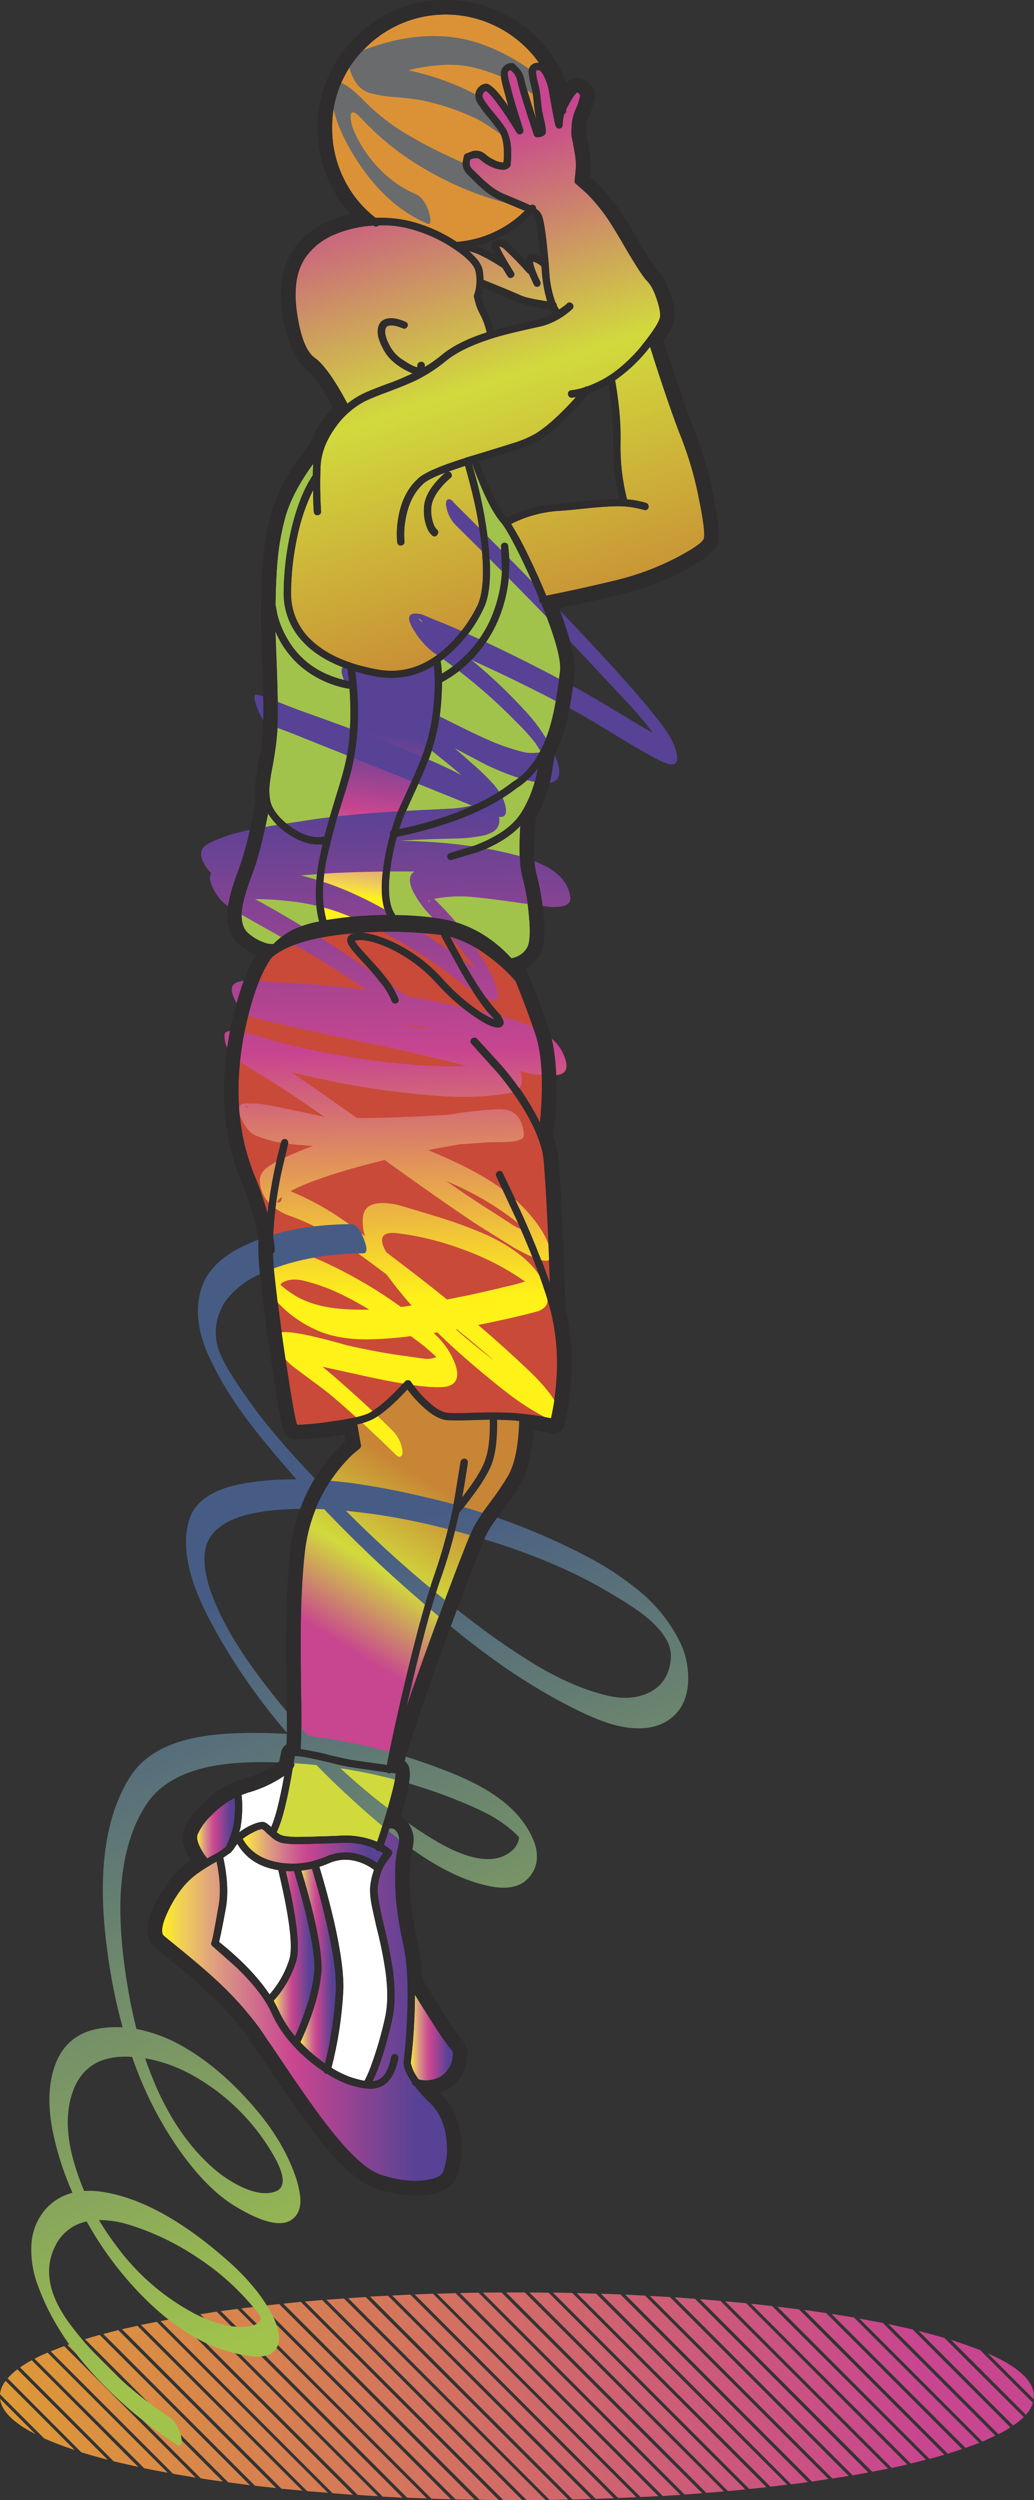 <?xml version="1.0" encoding="iso-8859-1"?>
<!-- Generator: Adobe Illustrator 20.1.0, SVG Export Plug-In . SVG Version: 6.00 Build 0)  -->
<svg version="1.0" id="Layer_1" xmlns="http://www.w3.org/2000/svg" xmlns:xlink="http://www.w3.org/1999/xlink" x="0px" y="0px"
	 viewBox="0 0 391.3 945.73" enable-background="new 0 0 391.3 945.73" xml:space="preserve">
<rect x="0" y="0" width="391.3" height="945.73" fill="#333333" stroke="none"/>
<title>sports1_0016</title>
<linearGradient id="SVGID_1_" gradientUnits="userSpaceOnUse" x1="357.263" y1="890.642" x2="71.657" y2="890.642" gradientTransform="matrix(1.37 0 0 1.37 -98.17 -313.71)">
	<stop  offset="0.1" style="stop-color:#C84590"/>
	<stop  offset="1" style="stop-color:#DD9936"/>
</linearGradient>
<path fill="url(#SVGID_1_)" d="M0,907.35c0.547,4.667,5.023,9.143,13.43,13.43L0,907.35 M2.12,900.63
	c-1.179,1.451-1.915,3.211-2.12,5.07l16.66,16.66c3.013,1.373,6.897,2.86,11.65,4.46L2.12,900.63 M18,889.94
	c-1.683,0.69-3.329,1.467-4.93,2.33l41.47,41.4c2.373,0.5,5.343,1.07,8.91,1.71L18,889.94 M6.58,896.24
	c-1.329,1.035-2.567,2.183-3.7,3.43l27.9,28c3.52,1.053,6.853,1.99,10,2.81l-34.2-34.2 M12,892.81
	c-1.521,0.817-2.988,1.732-4.39,2.74L43,931.06l9.32,2.12L12,892.81 M242.37,944.56c1.693-0.047,3.957-0.16,6.79-0.34l-76.77-76.77
	l-7,0.21l77,76.9 M198.66,867.18h-7.16L267.31,943l6.65-0.55l-75.33-75.26 M189.79,867.19l-7.06,0.07l76.35,76.35l6.65-0.48
	L189.79,867.19 M181.09,867.26l-7.06,0.14l76.77,76.77l6.72-0.41l-76.42-76.49 M207.63,867.27l-7.27-0.07l75.12,75.12l6.58-0.62
	l-74.44-74.44 M106.44,941.41l8,0.75L52,879.79l-5.83,1.3l60.32,60.32 M113.82,870.74l-6.58,0.69l74.23,74.16l7.27,0.14l-74.92-75
	 M116.29,942.36l7.81,0.62l-64.77-64.7l-6,1.17l62.92,62.92 M65.53,935.79l8.5,1.44l-49.77-49.76l-5.07,2l46.33,46.33 M76,937.5
	c2.667,0.46,5.453,0.87,8.36,1.23l-53.45-53.46c-1.507,0.413-3.31,1.007-5.41,1.78L76,937.5 M86.36,939l8.22,1.1L37.7,883.22
	l-5.55,1.64L86.36,939 M96.5,940.3l8,0.89l-59.74-59.75l-5.69,1.44l57.44,57.44 M97.74,872.46l-6.44,0.75l72,72l7.33,0.21
	L97.74,872.46 M66.74,876.92l-6,1.1l65.11,65.11l7.75,0.62l-66.84-66.84 M89.86,873.41l-6.31,0.82l70.53,70.6l7.47,0.27
	l-71.69-71.68 M82.05,874.42l-6.24,1l69,69l7.54,0.41L82,874.45 M105.65,871.57l-6.44,0.69l73.2,73.2l7.27,0.14l-74-74 M74.36,875.6
	l-6.17,1l67.17,67.17c1.78,0.14,4.34,0.3,7.68,0.48l-68.67-68.64 M146.82,868.41l-6.79,0.34l76.7,76.77l7-0.21l-76.9-76.9
	 M163.76,867.66l-6.85,0.27l77,77l6.92-0.27l-77-77 M121.95,870.06l-6.58,0.55l75.12,75.12h7.13L121.95,870.06 M155.25,868
	l-6.85,0.34l77,76.9l6.92-0.21l-77-77 M130.17,869.47l-6.65,0.48l75.81,75.81l7.13-0.07L130.17,869.47 M138.46,868.92l-6.72,0.41
	L208,945.66l7.06-0.14l-76.7-76.63 M391.14,907.55l0.14-1.1c0-5.713-5.827-11.127-17.48-16.24L391.14,907.55 M330.09,935l6-1.17
	l-63.47-63.47l-7.75-0.62L330.09,935 M337.49,933.56l5.83-1.3l-60.93-61l-8-0.75l63.06,63.06 M322.58,936.38l6-1.1L263,869.58
	l-7.68-0.55l67.31,67.31 M315,937.57l6.17-1l-67.65-67.65l-7.61-0.41L315,937.57 M307.25,938.74l6.24-1l-69.36-69.36L236.6,868
	l70.67,70.73 M283.55,941.54l6.51-0.69l-73.48-73.48l-7.33-0.14l74.3,74.3 M291.55,940.64l6.37-0.75l-72.31-72.24l-7.33-0.21
	L291.55,940.64 M299.43,939.75l6.31-0.82l-70.94-71l-7.4-0.27l72,72.11 M292.2,872.33l-8-0.89l60.45,60.45l5.76-1.44l-58.19-58.12
	 M323.13,876.65l-8.5-1.37L365.39,926l5.21-1.92l-47.43-47.43 M302.33,873.57l-8.16-1l57.57,57.57
	c1.553-0.367,3.427-0.893,5.62-1.58l-55-55 M312.68,875l-8.36-1.23l54.35,54.42l5.41-1.78L312.68,875 M359.84,885.08l28.38,28.38
	c1.202-1.299,2.113-2.84,2.67-4.52L370.94,889c-3.333-1.28-7.033-2.583-11.1-3.91 M371.77,923.61l4.93-2.26l-42.63-42.63l-8.84-1.64
	l46.54,46.54 M357.44,884.41c-1.647-0.5-4.913-1.39-9.8-2.67l35.78,35.78c1.429-0.949,2.768-2.027,4-3.22l-30-29.88 M345.42,881.2
	l-9.25-2.06l41.67,41.67c1.564-0.763,3.074-1.632,4.52-2.6L345.42,881.2z"/>
<path fill="#A1C34C" d="M185.4,282.94c0.733-1.373,1.42-2.813,2.06-4.32c0.138-0.354,0.138-0.746,0-1.1
	c-0.141-0.326-0.413-0.577-0.75-0.69c-0.321-0.129-0.679-0.129-1,0c-0.35,0.124-0.626,0.4-0.75,0.75c0,0-0.59,1.28-1.78,3.7
	c-1.493,2.83-3.212,5.536-5.14,8.09c-6,7.86-12.65,12.04-19.95,12.54c-0.38,0.036-0.734,0.207-1,0.48
	c-0.276,0.254-0.405,0.63-0.34,1c0.036,0.38,0.207,0.734,0.48,1c0.27,0.251,0.633,0.375,1,0.34c8-0.547,15.197-4.933,21.59-13.16
	C181.939,288.87,183.807,285.981,185.4,282.94z"/>
<path fill="#A1C34C" d="M144.21,416.25c0.047,0.093,3.223,4.937,9.53,14.53c7.633,10.667,14.967,18.937,22,24.81
	c6.84,5.667,13.327,16.137,19.46,31.41c2.849,6.991,5.254,14.156,7.2,21.45c0.125,0.707,0.8,1.178,1.507,1.053
	c0.069-0.012,0.137-0.03,0.203-0.053c0.349-0.081,0.647-0.306,0.82-0.62c0.181-0.337,0.231-0.729,0.14-1.1
	c-2.012-7.63-4.53-15.116-7.54-22.41c-6.213-15.333-12.88-25.957-20-31.87c-6.9-5.713-14.12-13.823-21.66-24.33
	c-6.167-9.413-9.273-14.167-9.32-14.26c-0.173-0.314-0.471-0.539-0.82-0.62c-0.339-0.086-0.698-0.035-1,0.14
	c-0.296,0.193-0.515,0.483-0.62,0.82C143.998,415.549,144.035,415.928,144.21,416.25z"/>
<path fill="#A1C34C" d="M129.82,369.37c2-0.667,5,2.6,9,9.8c4.196,7.524,7.749,15.388,10.62,23.51
	c0.151,0.332,0.418,0.599,0.75,0.75c0.317,0.131,0.668,0.156,1,0.07c0.35-0.124,0.626-0.4,0.75-0.75c0.171-0.306,0.196-0.673,0.07-1
	c-2.697-7.497-5.905-14.801-9.6-21.86c-5.333-9.913-9.833-14.277-13.5-13.09c-1.459,0.352-2.598,1.491-2.95,2.95
	c-0.5,2.373,1.077,5.847,4.73,10.42c2.235,2.754,4.665,5.344,7.27,7.75c0.264,0.266,0.625,0.414,1,0.41
	c0.38-0.036,0.734-0.207,1-0.48c0.235-0.279,0.356-0.636,0.34-1c0.03-0.395-0.153-0.776-0.48-1c-2.812-2.57-5.382-5.392-7.68-8.43
	c-2.607-3.38-3.773-5.757-3.5-7.13C128.838,369.792,129.289,369.441,129.82,369.37z"/>
<path fill="#A1C34C" d="M150.65,125.5c-1.093-0.733-1.96-0.78-2.6-0.14c-0.409,0.358-0.593,0.908-0.48,1.44
	c0.371,1.728,1.093,3.362,2.12,4.8c0.173,0.314,0.471,0.539,0.82,0.62c0.339,0.086,0.698,0.035,1-0.14
	c0.645-0.327,0.903-1.116,0.575-1.761c-0.028-0.055-0.06-0.108-0.095-0.159l-0.62-1c2.1,1.233,4.637,2.627,7.61,4.18
	c0.306,0.174,0.673,0.199,1,0.07c0.349-0.081,0.647-0.306,0.82-0.62c0.169-0.304,0.219-0.661,0.14-1
	c-0.124-0.348-0.369-0.639-0.69-0.82C155.637,128.51,152.437,126.687,150.65,125.5z"/>
<linearGradient id="SVGID_2_" gradientUnits="userSpaceOnUse" x1="136.452" y1="733.781" x2="126.032" y2="733.781" gradientTransform="matrix(1.37 0 0 1.37 -98.17 -313.71)">
	<stop  offset="0.1" style="stop-color:#574295"/>
	<stop  offset="0.53" style="stop-color:#C84590"/>
	<stop  offset="0.57" style="stop-color:#CA4E8F"/>
	<stop  offset="0.64" style="stop-color:#CD638E"/>
	<stop  offset="0.73" style="stop-color:#D5818A"/>
	<stop  offset="0.83" style="stop-color:#E0A57C"/>
	<stop  offset="0.94" style="stop-color:#F3D452"/>
	<stop  offset="1" style="stop-color:#FFF218"/>
</linearGradient>
<path fill="url(#SVGID_2_)" d="M88.28,690.76c0.651-3.501,0.813-7.075,0.48-10.62c-3.452,1.826-6.578,4.212-9.25,7.06
	c-1.995,1.914-3.602,4.196-4.73,6.72c-0.413,1.14-0.117,2.74,0.89,4.8c0.752,1.524,1.671,2.959,2.74,4.28l1.78-1
	c1.889-0.903,3.662-2.031,5.28-3.36C86.731,696.141,87.675,693.494,88.28,690.76z"/>
<path fill="#FFFFFF" d="M89.79,697.47c-0.367,0.407-0.701,0.841-1,1.3c-0.308,0.562-0.703,1.071-1.17,1.51v0.14
	c-0.163,0.235-0.374,0.433-0.62,0.58l-2.47,1.71c1.553,7.333,1.887,13.64,1,18.92c-1.093,5.94-1.96,10.273-2.6,13
	c8.273,6.58,14.647,13.207,19.12,19.88c3.4-3.938,5.946-8.538,7.48-13.51c1.373-4.8-0.043-15.997-4.25-33.59
	C98.193,706.317,93.03,703.003,89.79,697.47z"/>
<path fill="#FFFFFF" d="M140.1,714.61c0.15-2.484,0.658-4.932,1.51-7.27c-1.864-1.433-3.98-2.502-6.24-3.15
	c-3.626-1.139-7.545-0.893-11,0.69c-1.138,0.507-2.307,0.941-3.5,1.3c2.053,6.72,3.903,13.597,5.55,20.63
	c2.607,11.56,3.773,20.357,3.5,26.39c-0.526,9.79-2.02,19.504-4.46,29c2.221,1.416,4.588,2.59,7.06,3.5
	c1.767,0.608,3.575,1.089,5.41,1.44l0.07-0.07c0.92-1.772,1.722-3.602,2.4-5.48c2.165-5.904,3.929-11.948,5.28-18.09
	c1.1-4.8,1.19-10.627,0.27-17.48c-0.834-5.814-1.979-11.579-3.43-17.27c-0.96-4.247-1.553-6.967-1.78-8.16
	C140.331,718.622,140.117,716.619,140.1,714.61z"/>
<linearGradient id="SVGID_3_" gradientUnits="userSpaceOnUse" x1="177.392" y1="738.822" x2="138.604" y2="738.822" gradientTransform="matrix(1.37 0 0 1.37 -98.17 -313.71)">
	<stop  offset="0.1" style="stop-color:#574295"/>
	<stop  offset="0.53" style="stop-color:#C84590"/>
	<stop  offset="0.57" style="stop-color:#CA4E8F"/>
	<stop  offset="0.64" style="stop-color:#CD638E"/>
	<stop  offset="0.73" style="stop-color:#D5818A"/>
	<stop  offset="0.83" style="stop-color:#E0A57C"/>
	<stop  offset="0.94" style="stop-color:#F3D452"/>
	<stop  offset="1" style="stop-color:#FFF218"/>
</linearGradient>
<path fill="url(#SVGID_3_)" d="M106.58,697.13c-1.141-0.321-2.211-0.857-3.15-1.58c-0.46-0.367-1.307-1.097-2.54-2.19
	c-0.489-0.542-1.039-1.025-1.64-1.44c-1.06,0.117-2.082,0.458-3,1c-1.548,0.743-3.018,1.638-4.39,2.67
	c2.42,4.433,6.397,7.313,11.93,8.64c4.877,1.138,9.958,1.066,14.8-0.21l0.07-0.07l0.27-0.07c1.471-0.383,2.914-0.864,4.32-1.44
	c3.757-1.727,7.992-2.115,12-1.1c2.679,0.675,5.212,1.838,7.47,3.43c0.645-1.323,1.408-2.584,2.28-3.77l-1.3-0.82
	c-0.248,0.045-0.502,0.045-0.75,0c-0.35-0.124-0.626-0.4-0.75-0.75c-4.054-1.777-8.47-2.575-12.89-2.33l-5,0.21
	c-5.8,0.18-9.547,0.27-11.24,0.27C110.897,697.663,108.721,697.512,106.58,697.13z"/>
<linearGradient id="SVGID_4_" gradientUnits="userSpaceOnUse" x1="164.372" y1="771.883" x2="154.522" y2="771.883" gradientTransform="matrix(1.37 0 0 1.37 -98.17 -313.71)">
	<stop  offset="0.1" style="stop-color:#574295"/>
	<stop  offset="0.53" style="stop-color:#C84590"/>
	<stop  offset="0.57" style="stop-color:#CA4E8F"/>
	<stop  offset="0.64" style="stop-color:#CD638E"/>
	<stop  offset="0.73" style="stop-color:#D5818A"/>
	<stop  offset="0.83" style="stop-color:#E0A57C"/>
	<stop  offset="0.94" style="stop-color:#F3D452"/>
	<stop  offset="1" style="stop-color:#FFF218"/>
</linearGradient>
<path fill="url(#SVGID_4_)" d="M118.16,706.93l-4.11,0.69c1.733,5.573,3.31,11.33,4.73,17.27c2.193,9.553,3.153,16.52,2.88,20.9
	c-0.547,7.493-3.213,16.403-8,26.73c2.84,3.016,5.987,5.728,9.39,8.09c2.228-9.035,3.604-18.258,4.11-27.55
	c0.273-5.76-0.913-14.373-3.56-25.84C122.08,720.64,120.267,713.877,118.16,706.93z"/>
<linearGradient id="SVGID_5_" gradientUnits="userSpaceOnUse" x1="158.352" y1="768.405" x2="147.122" y2="768.405" gradientTransform="matrix(1.37 0 0 1.37 -98.17 -313.71)">
	<stop  offset="0.1" style="stop-color:#574295"/>
	<stop  offset="0.53" style="stop-color:#C84590"/>
	<stop  offset="0.57" style="stop-color:#CA4E8F"/>
	<stop  offset="0.64" style="stop-color:#CD638E"/>
	<stop  offset="0.73" style="stop-color:#D5818A"/>
	<stop  offset="0.83" style="stop-color:#E0A57C"/>
	<stop  offset="0.94" style="stop-color:#F3D452"/>
	<stop  offset="1" style="stop-color:#FFF218"/>
</linearGradient>
<path fill="url(#SVGID_5_)" d="M111.24,707.75c-1.025,0.091-2.055,0.091-3.08,0c4.16,17.5,5.493,28.833,4,34
	c-1.723,5.592-4.648,10.739-8.57,15.08l1.85,3.63c1.607,3.545,3.708,6.844,6.24,9.8c1.521-3.327,2.856-6.735,4-10.21
	c1.698-4.663,2.803-9.521,3.29-14.46c0.273-4.247-0.753-11.307-3.08-21.18C114.53,719.017,112.98,713.463,111.24,707.75z"/>
<path fill="#FFFFFF" d="M107.54,671.77c-4.293,2.912-9.041,5.089-14.05,6.44l-2.06,0.75c0.431,4.137,0.286,8.313-0.43,12.41
	l-0.48,1.78c1.734-1.338,3.65-2.422,5.69-3.22c2-0.78,3.417-0.94,4.25-0.48c0.793,0.484,1.528,1.058,2.19,1.71
	C104.263,687.467,105.893,681.003,107.54,671.77z"/>
<linearGradient id="SVGID_6_" gradientUnits="userSpaceOnUse" x1="179.006" y1="426.597" x2="172.456" y2="476.797" gradientTransform="matrix(1.37 0 0 1.37 -98.17 -313.71)">
	<stop  offset="0.1" style="stop-color:#574295"/>
	<stop  offset="0.53" style="stop-color:#C84590"/>
	<stop  offset="0.57" style="stop-color:#CA4E8F"/>
	<stop  offset="0.64" style="stop-color:#CD638E"/>
	<stop  offset="0.73" style="stop-color:#D5818A"/>
	<stop  offset="0.83" style="stop-color:#E0A57C"/>
	<stop  offset="0.94" style="stop-color:#F3D452"/>
	<stop  offset="1" style="stop-color:#FFF218"/>
</linearGradient>
<path fill="url(#SVGID_6_)" d="M164.22,251.82c-6.701,4.173-14.751,5.605-22.48,4c-2.458-0.441-4.886-1.036-7.27-1.78
	c0.705,5.223,1.04,10.49,1,15.76c0.058,7.828-0.921,15.629-2.91,23.2c-1.187,4.113-2.213,7.517-3.08,10.21
	c-2.447,7.658-4.506,15.435-6.17,23.3c-1.507,8.5-1.437,15.697,0.21,21.59c7.568-1.241,15.221-1.883,22.89-1.92
	c-1.693-3.287-2.287-8.04-1.78-14.26c0.456-5.421,1.461-10.782,3-16l-0.14-0.27c-0.091-0.504,0.125-1.014,0.55-1.3
	c1.007-3.287,1.873-5.8,2.6-7.54l2.88-6.31c2.74-5.847,4.74-10.463,6-13.85c1.995-5.118,3.375-10.456,4.11-15.9
	C164.623,263.017,164.82,256.707,164.22,251.82z"/>
<path fill="#A1C34C" d="M166.55,350.24c-10.095-1.506-20.334-1.805-30.5-0.89c-11.607,0.867-19.67,2.51-24.19,4.93l-0.27,0.14
	c7.587-2.667,17.457-4.173,29.61-4.52c8.256-0.345,16.525-0.071,24.74,0.82c6.487,0.78,12.997,3.477,19.53,8.09
	C180.009,354.368,173.491,351.416,166.55,350.24z"/>
<path fill="#DB9236" d="M193.49,23.78c0.429-0.025,0.85,0.123,1.17,0.41l1.58,1.51c1.179,1.308,1.963,2.924,2.26,4.66
	c0.413,1.92,1.943,6.993,4.59,15.22c-0.604-2.547-0.995-5.139-1.17-7.75c-0.161-1.877-0.496-3.735-1-5.55
	c-0.374-1.466-0.648-2.957-0.82-4.46c-0.197-0.896-0.024-1.834,0.48-2.6c0.768-1.098,2.098-1.659,3.42-1.44
	c-3.959-5.567-9.173-10.123-15.22-13.3c-16.679-8.842-37.177-5.754-50.51,7.61c-8.207,8.009-12.753,19.044-12.57,30.51
	c-0.036,6.527,1.435,12.975,4.3,18.84c2.822,5.875,6.975,11.012,12.13,15c4.144-0.167,8.291,0.203,12.34,1.1
	c6.548,1.561,12.767,4.27,18.37,8c9.714-0.759,18.844-4.936,25.77-11.79l-9.32-3.91c-2.196-1.002-4.247-2.293-6.1-3.84
	c-1.559-1.289-3.048-2.661-4.46-4.11L177,66.07c-1.32-1.177-2.028-2.894-1.92-4.66c0.367-1.693,0.55-2.56,0.55-2.6
	c0.144-0.279,0.357-0.517,0.62-0.69c0,0,0.94-0.32,2.67-1c1.738-0.383,3.554,0.102,4.87,1.3c1.003,0.877,2.136,1.593,3.36,2.12
	c0.986,0.552,2.091,0.858,3.22,0.89l0.21-0.07c0.367-5.073-0.09-8.797-1.37-11.17c-0.367-0.667-1.76-2.517-4.18-5.55
	c-1.369-1.533-2.629-3.161-3.77-4.87c-0.889-1.144-1.371-2.551-1.37-4c0.163-1.261,0.799-2.412,1.78-3.22
	c0.639-0.53,1.431-0.841,2.26-0.89c1.693,0,4.503,2.833,8.43,8.5L190.68,34c-0.561-1.813-0.973-3.669-1.23-5.55
	c-0.209-1.318,0.252-2.653,1.23-3.56C191.453,24.194,192.45,23.8,193.49,23.78z"/>
<linearGradient id="SVGID_7_" gradientUnits="userSpaceOnUse" x1="177.004" y1="273.971" x2="221.354" y2="412.191" gradientTransform="matrix(1.37 0 0 1.37 -98.17 -313.71)">
	<stop  offset="0" style="stop-color:#C84590"/>
	<stop  offset="0.46" style="stop-color:#D1DA3C"/>
	<stop  offset="1" style="stop-color:#C88535"/>
</linearGradient>
<path fill="url(#SVGID_7_)" d="M234.14,153.19c0.569,4.845,0.799,9.723,0.69,14.6c-0.116,7.115,0.715,14.214,2.47,21.11
	c2.468,0.175,4.908,0.635,7.27,1.37c0.339,0.11,0.613,0.362,0.75,0.69c0.369,0.641,0.148,1.461-0.493,1.83
	c-0.349,0.201-0.771,0.234-1.147,0.09c-3.648-1.06-7.444-1.523-11.24-1.37c-2.787,0.047-7.037,0.38-12.75,1
	c-3.287,0.367-6.097,0.617-8.43,0.75c-6.211,0.43-12.271,2.106-17.82,4.93c2.248,3.663,4.307,7.437,6.17,11.31
	c2.513,5.12,4.89,10.397,7.13,15.83c8.727-1.733,17.523-3.677,26.39-5.83c8.02-1.94,15.776-4.841,23.1-8.64
	c6.167-3.247,9.527-5.58,10.08-7c0.553-1.42-0.027-6.373-1.74-14.86c-1.482-7.786-3.661-15.424-6.51-22.82
	c-3.153-7.86-7.173-19.527-12.06-35c-3.547,4.671-7.774,8.783-12.54,12.2l-0.69,0.48c0.5,2.607,0.957,5.713,1.37,9.32
	 M182.67,102.32c0.14,0.82,0.253,2.007,0.34,3.56c7.04,2.833,11.657,4.753,13.85,5.76c1.78,0.82,5.183,1.597,10.21,2.33
	c-0.986-3.4-1.63-6.891-1.92-10.42l-0.21-2.81c-0.895-0.885-2.005-1.522-3.22-1.85c0.093,1.507,1.007,4.043,2.74,7.61
	c0.174,0.306,0.199,0.673,0.07,1c-0.081,0.349-0.306,0.647-0.62,0.82c-0.306,0.174-0.673,0.199-1,0.07
	c-0.364-0.093-0.667-0.347-0.82-0.69l-1.92-4.18c-0.244-0.069-0.461-0.213-0.62-0.41c-2.659-3.043-5.472-5.947-8.43-8.7
	c-0.572-0.643-1.343-1.076-2.19-1.23c0.46,1.373,2.287,4.64,5.48,9.8c0.222,0.321,0.299,0.72,0.21,1.1
	c-0.093,0.364-0.347,0.666-0.69,0.82c-0.285,0.216-0.652,0.293-1,0.21c-0.351-0.118-0.644-0.364-0.82-0.69l-1.92-3.15l-0.14-0.07
	c-2.359-1.536-4.803-2.939-7.32-4.2c-1.671-0.895-3.444-1.587-5.28-2.06c3.153,2.787,4.89,5.253,5.21,7.4 M127,88.55
	c-4.533,1.743-8.463,4.765-11.31,8.7c-3.607,5.167-4.657,12.477-3.15,21.93c1.333,8.547,3.503,13.917,6.51,16.11
	c3.38,2.373,7.537,8.177,12.47,17.41c1.742-1.402,3.626-2.619,5.62-3.63c1.873-0.913,4.773-2.1,8.7-3.56
	c3.525-1.227,6.98-2.646,10.35-4.25c-2.174-0.874-4.224-2.027-6.1-3.43c-2.372-1.734-4.259-4.048-5.48-6.72
	c-1.647-3.247-2.037-5.943-1.17-8.09c0.414-1.055,1.263-1.879,2.33-2.26c1.967-0.78,4.55-0.447,7.75,1
	c0.35,0.124,0.626,0.4,0.75,0.75c0.129,0.327,0.104,0.694-0.07,1c-0.151,0.332-0.418,0.599-0.75,0.75
	c-0.327,0.129-0.694,0.104-1-0.07c-2.513-1.053-4.387-1.35-5.62-0.89c-0.376,0.146-0.674,0.444-0.82,0.82
	c-0.547,1.373-0.157,3.373,1.17,6c1,2.174,2.535,4.059,4.46,5.48c3.427,2.287,5.55,3.383,6.37,3.29v-0.55
	c-0.035-0.367,0.089-0.73,0.34-1c0.266-0.273,0.62-0.443,1-0.48c0.714-0.077,1.355,0.439,1.432,1.152
	c0.005,0.049,0.008,0.098,0.008,0.148v0.69c2.208-1.332,4.317-2.823,6.31-4.46c4.113-3.427,9.827-6.307,17.14-8.64
	c-0.531-2.378-1.361-4.68-2.47-6.85c-0.697-1.211-1.247-2.5-1.64-3.84c-0.367-1.28-0.597-2.193-0.69-2.74
	c-0.095-0.271-0.07-0.569,0.07-0.82c0.954-2.799,1.144-5.803,0.55-8.7c-0.413-2.42-3.313-5.42-8.7-9
	c-5.321-3.507-11.212-6.058-17.41-7.54c-3.476-0.825-7.051-1.162-10.62-1c-0.435,0.529-1.217,0.605-1.745,0.17
	c-0.012-0.01-0.023-0.019-0.035-0.03l-0.14-0.07C136.457,85.564,131.582,86.654,127,88.55 M183.9,34.41
	c-0.778,0.242-1.306,0.965-1.3,1.78c-0.14,0.78,1.347,3.02,4.46,6.72c1.643,1.894,3.153,3.899,4.52,6
	c1.244,2.585,1.877,5.421,1.85,8.29c0.068,1.716-0.002,3.435-0.21,5.14c-0.023,0.251-0.116,0.49-0.27,0.69
	c-0.598,0.713-1.47,1.138-2.4,1.17c-1.57-0.023-3.115-0.399-4.52-1.1c-1.501-0.639-2.889-1.517-4.11-2.6
	c-0.913-0.867-2.217-0.937-3.91-0.21c-0.565,1.267-0.264,2.753,0.75,3.7l2,1.92c3.52,3.607,6.74,6.05,9.66,7.33l3.91,1.64
	c3.333,1.373,5.48,2.31,6.44,2.81c0.48-0.413,1.197-0.382,1.64,0.07c0.339,0.286,0.496,0.734,0.41,1.17
	c1.007,0.609,1.797,1.518,2.26,2.6c0.867,2.287,1.713,8.34,2.54,18.16l0.27,3.63c0.204,3.843,0.99,7.633,2.33,11.24
	c0.352,0.281,0.533,0.723,0.48,1.17l0.89,1.44c2-1.373,3-2.15,3-2.33c0.279-0.235,0.636-0.356,1-0.34
	c0.385,0.014,0.748,0.188,1,0.48c0.273,0.26,0.422,0.623,0.41,1c-0.014,0.385-0.188,0.748-0.48,1c-3.138,2.915-6.9,5.073-11,6.31
	l-4.46,1c-5.94,1.28-10.783,2.49-14.53,3.63l-0.21,0.14h-0.14c-7.633,2.42-13.413,5.23-17.34,8.43
	c-3.455,2.864-7.226,5.323-11.24,7.33c-2.373,1.14-5.937,2.603-10.69,4.39c-3.38,1.233-6.213,2.377-8.5,3.43
	c-4.653,2.381-8.635,5.891-11.58,10.21c-3.607,5.027-5.457,10.12-5.55,15.28c-0.213,5.437-0.143,10.881,0.21,16.31
	c0.066,0.357-0.033,0.725-0.27,1c-0.266,0.273-0.62,0.443-1,0.48c-0.355,0.039-0.713-0.057-1-0.27c-0.273-0.266-0.444-0.62-0.48-1
	c-0.14-1.873-0.23-4.613-0.27-8.22c-2.751,5.636-4.767,11.601-6,17.75c-1.499,6.901-2.279,13.938-2.33,21
	c-0.157,7.104,2.856,13.91,8.22,18.57c5.527,5.027,13.5,8.523,23.92,10.49c9.46,1.873,18.163-0.73,26.11-7.81
	c5.012-4.525,9.127-9.953,12.13-16c2.927-5.8,2.997-16.95,0.21-33.45c-0.733-4.387-2.31-10.967-4.73-19.74l-6.58,2.26
	c0.471-0.121,0.966,0.072,1.23,0.48c0.214,0.29,0.333,0.639,0.34,1c-0.021,0.37-0.228,0.705-0.55,0.89
	c-1.322,1.093-2.537,2.308-3.63,3.63c-2.373,2.88-3.583,5.547-3.63,8c-0.114,2.082,0.227,4.164,1,6.1
	c0.26,0.653,0.632,1.256,1.1,1.78v-0.07c0.328,0.231,0.531,0.6,0.55,1c0.016,0.364-0.105,0.721-0.34,1
	c-0.321,0.586-1.057,0.8-1.643,0.479c-0.102-0.056-0.195-0.126-0.277-0.209c-0.759-0.663-1.366-1.481-1.78-2.4
	c-1.029-2.424-1.497-5.049-1.37-7.68c0.047-3.013,1.38-6.167,4-9.46c1.276-1.551,2.699-2.974,4.25-4.25l0.07-0.07
	c-4.8,1.78-7.77,3.333-8.91,4.66c-3.38,3.247-5.527,7.793-6.44,13.64c-0.443,2.602-0.557,5.249-0.34,7.88
	c0.039,0.355-0.057,0.713-0.27,1c-0.266,0.273-0.62,0.443-1,0.48c-0.355,0.039-0.713-0.057-1-0.27c-0.273-0.266-0.443-0.62-0.48-1
	c-0.263-2.952-0.125-5.925,0.41-8.84c1.007-6.307,3.383-11.24,7.13-14.8c1.873-2.193,7.95-4.913,18.23-8.16l0.41-0.21l0.34-0.07
	l6.17-1.85l8.91-2.6c5.573-1.78,9.16-3.287,10.76-4.52c4.307-2.707,9.42-7.337,15.34-13.89l-1.58,0.21
	c-0.37,0.065-0.746-0.064-1-0.34c-0.273-0.266-0.443-0.62-0.48-1c-0.077-0.714,0.439-1.355,1.152-1.432
	c0.049-0.005,0.098-0.008,0.148-0.008l1.37-0.21c1.209-0.2,2.399-0.497,3.56-0.89c0.27-0.25,0.634-0.373,1-0.34
	c3.481-1.239,6.778-2.945,9.8-5.07c4.564-3.311,8.609-7.285,12-11.79c3.427-4.387,5.347-7.427,5.76-9.12
	c0.32-1.373-0.047-3.657-1.1-6.85c-1.093-3.38-2.327-5.733-3.7-7.06c-1.233-1.187-3.817-5.093-7.75-11.72
	c-2.833-4.933-5.233-8.887-7.2-11.86c-2.334-3.482-5.014-6.718-8-9.66L218,69.57c-0.44-0.239-0.665-0.743-0.55-1.23l0.55-5.56
	c-0.037-1.935-0.244-3.862-0.62-5.76c-0.367-2.193-0.733-4.067-1.1-5.62v-0.27c-0.043-1.167-0.02-2.336,0.07-3.5
	c0.118-2,0.557-3.969,1.3-5.83c0.884-1.83,1.53-3.766,1.92-5.76c-0.226-0.502-0.613-0.913-1.1-1.17l-0.07,0.07
	c-1.007,0.733-2.4,2.927-4.18,6.58v0.21c0.138,0.599-0.18,1.21-0.75,1.44c-0.335,1.369-0.52,2.771-0.55,4.18
	c-0.036,0.745-0.669,1.319-1.414,1.283c-0.614-0.03-1.131-0.471-1.256-1.073c-0.18-0.18-1.003-4.407-2.47-12.68
	c-0.288-1.998-0.889-3.938-1.78-5.75c-0.36-0.988-0.974-1.864-1.78-2.54l-0.48-0.07c-0.302-0.131-0.655-0.015-0.82,0.27
	c-0.18,0.547,0.07,2.17,0.75,4.87c0.501,2.026,0.835,4.09,1,6.17c0.203,2.636,0.638,5.25,1.3,7.81
	c0.375,1.458,0.583,2.955,0.62,4.46c-0.367,1.187-1.463,1.78-3.29,1.78c-0.617,0.021-1.162-0.399-1.3-1
	c-3.607-10.873-5.663-17.567-6.17-20.08c-0.272-1.723-1.205-3.273-2.6-4.32c-0.327,0.095-0.631,0.258-0.89,0.48
	c-0.413,0.32-0.08,2.423,1,6.31l0.55,2.12c0.78,2.927,2.15,7.427,4.11,13.5c0.272,0.663-0.034,1.422-0.69,1.71
	c-0.615,0.348-1.396,0.132-1.745-0.483c-0.012-0.022-0.024-0.044-0.035-0.067c-2.287-3.793-4.55-7.22-6.79-10.28
	C186.287,36.47,184.673,34.683,183.9,34.41z"/>
<path fill="#A1C34C" d="M120.77,348.6c-2.053-7.72-1.62-17.453,1.3-29.2c-3.84,0.413-7.817-0.66-11.93-3.22
	c-3.531-2.076-6.513-4.967-8.7-8.43c-2,10.147-3.943,17.64-5.83,22.48c-2.24,5.893-3.573,10.393-4,13.5
	c-0.593,4.527,0.273,7.703,2.6,9.53c1.866,1.583,4.033,2.774,6.37,3.5c0.769,0.275,1.585,0.391,2.4,0.34h0.07l0.34,0.07
	c2.1-2.125,4.503-3.928,7.13-5.35c3.247-1.516,6.68-2.599,10.21-3.22 M102.22,302.81c0.733,3.38,3.223,6.647,7.47,9.8
	c4.613,3.38,8.947,4.683,13,3.91c1.007-3.747,2.377-8.453,4.11-14.12c1.413-4.48,2.413-7.86,3-10.14
	c2.513-8.727,3.337-19.283,2.47-31.67c-7.073-1.14-13.678-4.26-19.05-9c-3.886-3.522-6.957-7.849-9-12.68l0.44,11.09
	c0.547,13.8,0.617,23.03,0.21,27.69c-0.227,3.013-0.773,6.967-1.64,11.86c-0.512,2.379-0.903,4.782-1.17,7.2
	c-0.236,1.999-0.166,4.022,0.21,6 M104.27,228.93l0.07,0.14c0.16,1.413,0.434,2.811,0.82,4.18c0.818,3.007,2.039,5.89,3.63,8.57
	c4.933,8.407,12.7,13.683,23.3,15.83l-0.55-4.59c-7.86-2.74-13.86-6.6-18-11.58c-4.109-4.885-6.302-11.098-6.17-17.48
	c0.073-7.777,0.992-15.522,2.74-23.1c2.053-8.913,4.817-15.95,8.29-21.11l0.14-4.39c-5.093,7.067-8.553,13.577-10.38,19.53
	c-1.588,5.646-2.646,11.428-3.16,17.27c-0.413,4.527-0.663,10.123-0.75,16.79 M195.68,297.99c-6.627,5.253-15.447,9.753-26.46,13.5
	c-6.216,2.101-12.563,3.795-19,5.07c-1.545,5.363-2.527,10.873-2.93,16.44c-0.367,6,0.34,10.273,2.12,12.82l0.14,0.34
	c5.844,0.03,11.677,0.501,17.45,1.41c6.081,1.044,11.873,3.358,17,6.79c3.489,2.305,6.668,5.048,9.46,8.16
	c2.434-0.348,4.59-1.754,5.89-3.84c1.14-1.733,1.413-5.777,0.82-12.13c-0.412-4.998-1.262-9.95-2.54-14.8
	c-1.053-3.793-1.303-10.237-0.75-19.33c-3.567,3.887-8.9,7.2-16,9.94c-6.487,1.967-9.847,2.967-10.08,3
	c-0.348,0.083-0.715,0.006-1-0.21c-0.314-0.173-0.539-0.471-0.62-0.82c-0.04-0.347,0.034-0.698,0.21-1
	c0.21-0.309,0.527-0.53,0.89-0.62c0,0,3.2-1,9.46-2.88c6.9-2.667,11.993-5.82,15.28-9.46c0.866-0.956,1.646-1.987,2.33-3.08
	l0.34-0.55c2.9-4.928,4.853-10.354,5.76-16c-2.146,2.889-4.791,5.371-7.81,7.33 M178.62,175.26h-0.07
	c2.004,6.59,3.607,13.296,4.8,20.08c2.973,16.953,2.813,28.673-0.48,35.16c-3.691,7.75-9.222,14.478-16.11,19.6
	c0.263,1.564,0.424,3.145,0.48,4.73c2.971-1.702,5.713-3.775,8.16-6.17c3.981-3.698,7.237-8.107,9.6-13
	c2.962-6.154,4.662-12.839,5-19.66c-0.227-6-0.34-9.04-0.34-9.12c-0.04-0.347,0.034-0.698,0.21-1c0.229-0.275,0.542-0.468,0.89-0.55
	c0.347-0.04,0.698,0.034,1,0.21c0.305,0.202,0.506,0.527,0.55,0.89c0.047,0.227,0.183,3.493,0.41,9.8
	c-0.344,7.186-2.141,14.227-5.28,20.7c-4.106,8.393-10.556,15.416-18.57,20.22l-1.58,0.89c-0.023,4.378-0.321,8.749-0.89,13.09
	c-0.825,5.619-2.25,11.134-4.25,16.45c-1.333,3.427-3.39,8.133-6.17,14.12l-2.81,6.24c-0.547,1.333-1.233,3.23-2.06,5.69
	c6.449-1.313,12.798-3.077,19-5.28c9.927-3.567,17.89-7.743,23.89-12.53l0.14-0.07c6.08-3.747,10.627-10.257,13.64-19.53
	c1.693-5.207,3.063-12.38,4.11-21.52l0.14-1c0.46-4.247-1.917-12.77-7.13-25.57c-0.456-0.129-0.783-0.528-0.82-1
	c-0.037-0.252-0.013-0.509,0.07-0.75c-2.607-6.353-5.37-12.43-8.29-18.23c-2.833-5.573-4.89-9.093-6.17-10.56
	c-0.917-1.135-1.765-2.324-2.54-3.56c-0.759-1.047-1.403-2.174-1.92-3.36C182.679,185.69,180.47,180.541,178.62,175.26z"/>
<path fill="#C94A39" d="M167.1,354.29l-0.14-0.62l-1.3-0.21c-9.959-1.136-20.002-1.343-30-0.62c2.953-0.127,6.837,0.833,11.65,2.88
	c7.829,3.442,14.819,8.539,20.49,14.94c3.424,3.828,7.234,7.293,11.37,10.34c2.43,1.865,5.075,3.429,7.88,4.66l-0.89-1
	c-3.2-3.333-7.267-9.273-12.2-17.82c-4.387-8.04-6.67-12.22-6.85-12.54 M134.28,355.88c0.32,0.913,2.01,2.993,5.07,6.24
	c3.06,3.247,5.207,5.713,6.44,7.4c2.101,2.477,3.789,5.276,5,8.29c0.129,0.321,0.129,0.679,0,1
	c-0.344,0.692-1.184,0.975-1.877,0.631c-0.297-0.148-0.532-0.396-0.663-0.701c-1.172-2.788-2.767-5.379-4.73-7.68
	c-1.28-1.693-3.337-4.07-6.17-7.13c-2.467-2.667-4.043-4.493-4.73-5.48c-1.007-1.373-1.397-2.517-1.17-3.43
	c0.22-0.812,0.838-1.456,1.64-1.71c0.599-0.206,1.22-0.344,1.85-0.41l-3.15,0.27c-14,1.373-23.667,4.373-29,9
	c-3.84,5.253-7.083,13.797-9.73,25.63c-4.613,21.067-3.563,39.937,3.15,56.61c1.967,4.735,3.637,9.587,5,14.53
	c0.685-6.265,1.713-12.488,3.08-18.64c1.333-5.393,2.02-8.227,2.06-8.5c0.093-0.364,0.347-0.667,0.69-0.82
	c0.302-0.175,0.661-0.226,1-0.14c0.364,0.093,0.666,0.347,0.82,0.69c0.175,0.302,0.226,0.661,0.14,1c0,0.093-0.867,3.817-2.6,11.17
	c-1.677,7.947-2.707,16.017-3.08,24.13c0.352,1.704,0.58,3.432,0.68,5.17c0.034,0.495-0.24,0.96-0.69,1.17l0.34,5.76
	c1.093,10.233,2.623,22.023,4.59,35.37s3.357,21.247,4.17,23.7c4.479-0.154,8.945-0.588,13.37-1.3
	c7.267-1.053,11.973-2.173,14.12-3.36c3.653-2,8.11-5.953,13.37-11.86c0.303-0.314,0.737-0.466,1.17-0.41
	c0.403,0.01,0.776,0.215,1,0.55c1.73,2.57,3.743,4.938,6,7.06c3.2,3.107,5.94,4.707,8.22,4.8c2.467,0.14,5.687,0.117,9.66-0.07
	c6.26-0.18,11.127-0.157,14.6,0.07c4.883,0.342,9.737,1.01,14.53,2c1.169-5.088,1.899-10.267,2.18-15.48
	c0.567-8.393-0.147-16.823-2.12-25c-2.24-8.667-6.33-19.723-12.27-33.17c-5.527-11.833-8.313-17.833-8.36-18
	c-0.174-0.306-0.199-0.673-0.07-1c0.113-0.337,0.364-0.609,0.69-0.75c0.304-0.169,0.661-0.219,1-0.14
	c0.337,0.113,0.609,0.364,0.75,0.69l6.51,13.71c4.261,9.194,8.059,18.596,11.38,28.17c-0.733-21.02-1.487-36.327-2.26-45.92
	c-0.24-2.909-0.887-5.77-1.92-8.5c-0.19-0.202-0.288-0.473-0.27-0.75c-2.74-7.267-7.72-15.33-14.94-24.19l-10.21-11.31
	c-0.29-0.247-0.443-0.62-0.41-1c-0.012-0.377,0.137-0.74,0.41-1c0.247-0.29,0.62-0.443,1-0.41c0.364-0.016,0.721,0.105,1,0.34
	c0.273,0.273,3.38,3.677,9.32,10.21c5.734,6.607,10.615,13.907,14.53,21.73c1.413-14.94,0.797-26.273-1.85-34
	c-2.193-6.487-4.637-13.02-7.33-19.6l-0.07-0.07c-2.222-2.533-4.654-4.875-7.27-7c-5.893-4.933-11.743-8.2-17.55-9.8
	c2.333,4.527,4.823,9.027,7.47,13.5c4.207,7.04,7.68,11.997,10.42,14.87c1.92,2,2.72,3.553,2.4,4.66
	c-0.206,0.664-0.758,1.163-1.44,1.3c-1.733,0.413-4.887-0.92-9.46-4c-5.084-3.5-9.751-7.57-13.91-12.13
	c-5.309-6.047-11.853-10.886-19.19-14.19c-5.573-2.32-9.687-3.117-12.34-2.39L134.28,355.88z"/>
<linearGradient id="SVGID_8_" gradientUnits="userSpaceOnUse" x1="165.894" y1="683.06" x2="192.794" y2="639.66" gradientTransform="matrix(1.37 0 0 1.37 -98.17 -313.71)">
	<stop  offset="0" style="stop-color:#C84590"/>
	<stop  offset="0.46" style="stop-color:#D1DA3C"/>
	<stop  offset="1" style="stop-color:#C88535"/>
</linearGradient>
<path fill="url(#SVGID_8_)" d="M179.44,537.16c-4,0.14-7.29,0.163-9.87,0.07c-2.667-0.14-5.667-1.693-9-4.66
	c-2.361-2.106-4.495-4.452-6.37-7c-5.073,5.48-9.37,9.203-12.89,11.17c-1.93,0.96-3.983,1.653-6.1,2.06l1.37,7.81
	c0.132,0.54-0.103,1.104-0.58,1.39c0,0-1,0.87-2.88,2.47c-2.31,2.275-4.439,4.726-6.37,7.33c-6.298,8.614-10.223,18.732-11.38,29.34
	c-0.82,7.267-1.323,15.933-1.51,26c-0.093,5.76-0.07,14.143,0.07,25.15c0.227,10.74,0.203,18.53-0.07,23.37
	c3.95,0.605,7.862,1.429,11.72,2.47c4.113,0.96,6.603,1.507,7.47,1.64l13.3,1.92c1.967-9.96,4.48-21.313,7.54-34.06
	c4.207-17.5,7.77-30.317,10.69-38.45c3.176-9.228,5.657-18.681,7.42-28.28c1.507-9.187,2.26-13.823,2.26-13.91
	c0.082-0.349,0.275-0.661,0.55-0.89c0.287-0.214,0.644-0.31,1-0.27c0.348,0.037,0.668,0.209,0.89,0.48
	c0.213,0.287,0.309,0.645,0.27,1c0,0.18-0.183,1.413-0.55,3.7c-0.46,3.107-0.987,6.26-1.58,9.46c4.387-5.62,7.22-10.097,8.5-13.43
	c1.507-3.793,2.173-9.127,2-16l-6,0.14 M193.67,537.25l-5.62-0.21c0.18,7.267-0.527,12.933-2.12,17
	c-1.758,3.978-3.991,7.729-6.65,11.17c-1.92,2.667-3.793,5.043-5.62,7.13c-1.676,8.061-3.874,16.004-6.58,23.78
	c-3.427,9.367-7.883,25.977-13.37,49.83c4.34-12.747,9.503-27.08,15.49-43c5.62-14.893,9.023-23.483,10.21-25.77
	c1.76-2.977,3.707-5.839,5.83-8.57c2.526-3.292,4.863-6.724,7-10.28c2.56-4.48,3.977-11.427,4.25-20.84L193.67,537.25z"/>
<path fill="#D1DA3C" d="M111.65,664.3l-0.48,2.47c0.154,0.2,0.247,0.439,0.27,0.69c-0.078,0.505-0.292,0.978-0.62,1.37
	c-2,12-4.033,20.087-6.1,24.26c0.736,0.637,1.603,1.104,2.54,1.37c2.037,0.348,4.105,0.485,6.17,0.41c1.733,0,5.343-0.09,10.83-0.27
	l5-0.21c4.617-0.238,9.23,0.558,13.5,2.33c1.967-5.847,3.61-11.18,4.93-16c1.413-5.167,2.1-8.457,2.06-9.87L148,670.6
	c-0.253,0.133-0.534,0.205-0.82,0.21c-0.236-0.048-0.453-0.167-0.62-0.34c-0.913-0.093-3.913-0.527-9-1.3l-4.93-0.75
	c-0.913-0.093-3.497-0.663-7.75-1.71C117.253,664.903,112.843,664.1,111.65,664.3z"/>
<linearGradient id="SVGID_9_" gradientUnits="userSpaceOnUse" x1="196.592" y1="791.602" x2="184.992" y2="791.602" gradientTransform="matrix(1.37 0 0 1.37 -98.17 -313.71)">
	<stop  offset="0.1" style="stop-color:#574295"/>
	<stop  offset="0.53" style="stop-color:#C84590"/>
	<stop  offset="0.57" style="stop-color:#CA4E8F"/>
	<stop  offset="0.64" style="stop-color:#CD638E"/>
	<stop  offset="0.73" style="stop-color:#D5818A"/>
	<stop  offset="0.83" style="stop-color:#E0A57C"/>
	<stop  offset="0.94" style="stop-color:#F3D452"/>
	<stop  offset="1" style="stop-color:#FFF218"/>
</linearGradient>
<path fill="url(#SVGID_9_)" d="M170.05,782.05c0.747-1.276,1.191-2.706,1.3-4.18c0.18-0.886-0.019-1.808-0.55-2.54
	c-1.593-1.553-6.193-8.473-13.8-20.76c-0.017,8.614-0.544,17.219-1.58,25.77c0,1.373,1,3.477,3,6.31c2.726,0.7,5.616,0.342,8.09-1
	C167.987,784.784,169.209,783.542,170.05,782.05z"/>
<linearGradient id="SVGID_10_" gradientUnits="userSpaceOnUse" x1="194.952" y1="782.541" x2="116.332" y2="782.541" gradientTransform="matrix(1.37 0 0 1.37 -98.17 -313.71)">
	<stop  offset="0.1" style="stop-color:#574295"/>
	<stop  offset="0.53" style="stop-color:#C84590"/>
	<stop  offset="0.57" style="stop-color:#CA4E8F"/>
	<stop  offset="0.64" style="stop-color:#CD638E"/>
	<stop  offset="0.73" style="stop-color:#D5818A"/>
	<stop  offset="0.83" style="stop-color:#E0A57C"/>
	<stop  offset="0.94" style="stop-color:#F3D452"/>
	<stop  offset="1" style="stop-color:#FFF218"/>
</linearGradient>
<path fill="url(#SVGID_10_)" d="M82,704.19l-0.41,0.21c-2.339,1.291-4.606,2.71-6.79,4.25c-2.468,1.771-4.647,3.913-6.46,6.35
	c-2.687,3.626-4.823,7.629-6.34,11.88c-0.82,2.74-0.843,4.5-0.07,5.28c1.074,1.012,2.206,1.96,3.39,2.84
	c6.487,5.207,11.72,9.64,15.7,13.3c6.385,5.729,12.15,12.115,17.2,19.05l7.06,10.42c8.5,12.7,14.99,21.883,19.47,27.55
	c7.86,9.913,14.233,15.693,19.12,17.34c6.26,2.1,11.813,2.83,16.66,2.19c4.113-0.5,6.513-1.62,7.2-3.36
	c1.325-3.676,1.76-7.613,1.27-11.49c-0.5-6.12-2.623-10.987-6.37-14.6c-2.085-1.969-4.011-4.099-5.76-6.37
	c-0.601-0.138-1.02-0.683-1-1.3c-2.1-3.107-3.15-5.597-3.15-7.47v-0.14c0.593-4.753,1.027-10.087,1.3-16
	c0.593-11.927,0.16-21.26-1.3-28c-1.259-5.562-2.197-11.191-2.81-16.86c-0.296-3.488-0.41-6.99-0.34-10.49v-2
	c0.063-2.611,0.398-5.209,1-7.75c0.253-0.942,0.414-1.907,0.48-2.88c0.044-0.88-0.146-1.757-0.55-2.54
	c-0.78-1.553-1.83-2.17-3.15-1.85l-2.11,6.25c0.985,0.563,1.904,1.234,2.74,2c0.273,0.26,0.422,0.623,0.41,1
	c-0.024,0.369-0.168,0.721-0.41,1c0,0-0.82,1.19-2.47,3.43c-1.588,2.888-2.501,6.099-2.67,9.39c-0.093,1.873,0.683,6.35,2.33,13.43
	c1.485,5.853,2.673,11.777,3.56,17.75c0.867,7.08,0.73,13.157-0.41,18.23c-2.287,10.053-4.753,17.777-7.4,23.17
	c0.942-0.06,1.857-0.34,2.67-0.82c2.1-1.233,3.563-4.02,4.39-8.36c0.09-0.363,0.311-0.68,0.62-0.89c0.302-0.176,0.653-0.25,1-0.21
	c0.348,0.082,0.661,0.275,0.89,0.55c0.216,0.285,0.293,0.652,0.21,1c-1.007,5.167-2.927,8.593-5.76,10.28
	c-1.829,1.007-3.927,1.416-6,1.17c-2.525-0.282-5.008-0.856-7.4-1.71c-2.727-0.997-5.328-2.309-7.75-3.91h-0.41
	c-0.418-0.102-0.754-0.412-0.89-0.82c-4.079-2.708-7.828-5.882-11.17-9.46c-3.505-3.683-6.377-7.92-8.5-12.54
	c-2.193-5.073-6.557-10.807-13.09-17.2l-9.25-8.22c-0.465-0.286-0.688-0.842-0.55-1.37c0.273-0.227,1.187-4.797,2.74-13.71
	C83.557,716.48,83.333,710.817,82,704.19z"/>
<linearGradient id="SVGID_11_" gradientUnits="userSpaceOnUse" x1="192.569" y1="435.363" x2="196.269" y2="587.463" gradientTransform="matrix(1.37 0 0 1.37 -98.17 -313.71)">
	<stop  offset="0.1" style="stop-color:#574295"/>
	<stop  offset="0.55" style="stop-color:#C84590"/>
	<stop  offset="1" style="stop-color:#FFF218"/>
</linearGradient>
<path fill="url(#SVGID_11_)" d="M171.49,189.72c-0.82-0.82-1.507-1.07-2.06-0.75c-0.553,0.32-0.76,1.027-0.62,2.12
	c0.37,2.974,1.75,5.732,3.91,7.81c19.007,18.78,36.507,36.713,52.5,53.8c2.787,3.013,7.263,7.81,13.43,14.39
	c3.393,3.753,6.203,7.133,8.43,10.14c-3.2-1.74-7.723-4.407-13.57-8c-6.26-3.793-10.943-6.533-14.05-8.22
	c-14.347-7.813-27.803-14.577-40.37-20.29c-5.76-2.667-10.717-4.79-14.87-6.37c-1.507-0.667-2.693-1.17-3.56-1.51
	c-1.186-0.525-2.473-0.781-3.77-0.75c-2.787,0.227-2.763,2.51,0.07,6.85c1.785,2.905,4.058,5.479,6.72,7.61
	c11.596,7.898,22.367,16.944,32.15,27c2.506,2.443,4.845,5.052,7,7.81c0.604,1.102,1.293,2.155,2.06,3.15
	c0.187,0,0.277-0.047,0.27-0.14c0.12,0.5,0.03,0.547-0.27,0.14c-0.765,0.172-1.546,0.262-2.33,0.27
	c-1.281,0.117-2.571,0.07-3.84-0.14c-4.556-1.092-9.007-2.585-13.3-4.46c-2.787-1.187-7.013-3.187-12.68-6
	c-8.133-4-17.57-8.957-28.31-14.87c-2.787-1.827-5.003-3.243-6.65-4.25c-3.013-1.873-5.413-2.9-7.2-3.08
	c-0.426-0.111-0.866,0.13-1,0.55c-0.5,0.82-0.41,2.123,0.27,3.91c0.47,1.257,1.091,2.453,1.85,3.56c1.615,2.227,3.654,4.113,6,5.55
	c1.553,1.053,3.86,2.54,6.92,4.46c9.867,6.993,19.007,13.993,27.42,21c0.947,0.78,1.837,1.533,2.67,2.26
	c-0.767-0.42-1.59-0.853-2.47-1.3c-6.947-3.473-16.473-7.54-28.58-12.2c-7.86-2.973-18.097-6.72-30.71-11.24
	c-0.667-0.227-3.25-1.227-7.75-3c-2.627-1.067-4.89-1.89-6.79-2.47c-0.074-0.011-0.145-0.035-0.21-0.07l-0.82-0.21
	c-1.333-0.367-1.47,0.967-0.41,4c0.534,1.826,1.343,3.559,2.4,5.14c0.683,0.774,1.495,1.424,2.4,1.92
	c0.725,0.422,1.481,0.789,2.26,1.1c1.187,0.5,2.947,1.167,5.28,2l22.48,9c21.153,8.4,36.733,14.66,46.74,18.78
	c-2.991,0.718-6.046,1.13-9.12,1.23c-12.107,0.547-21.473,1.073-28.1,1.58c-10.28,0.78-19.58,1.853-27.9,3.22
	c-7.813,1.14-13.753,2.123-17.82,2.95c-7.127,1.413-12.817,3.287-17.07,5.62c-2.833,1.6-3.167,4.227-1,7.88
	c0.662,1.148,1.469,2.207,2.4,3.15c-0.727,1.113-0.59,2.803,0.41,5.07c0.78,1.695,1.771,3.284,2.95,4.73
	c1.333,1.553,3.777,3.357,7.33,5.41c4.16,2.333,10.35,5.83,18.57,10.49c7.08,4,13.18,7.667,18.3,11
	c3.007,1.967,6.777,4.457,11.31,7.47c-11.8-1.493-23.633-2.493-35.5-3c-3.107-0.367-5.733-0.573-7.88-0.62
	c-4.067-0.047-6.49,0.57-7.27,1.85s-0.447,3.28,1,6c0.929,1.917,2.3,3.586,4,4.87c2.227,1.132,4.604,1.94,7.06,2.4
	c7.04,1.733,19.447,4.453,37.22,8.16c15.813,3.333,28.197,6.19,37.15,8.57l1.78,0.48c-6.493,0.21-12.992,0.073-19.47-0.41
	c-17.549-1.417-34.946-4.327-52-8.7c-3.927-1.28-7.447-2.307-10.56-3.08c-6.08-1.46-9.187-1.39-9.32,0.21
	c-0.273,3.7,1.463,7.033,5.21,10c0.18,0.14,3.56,2.243,10.14,6.31c4.98,3.013,12.497,8.013,22.55,15c-4-0.947-8.067-1.837-12.2-2.67
	c-3.887-0.82-6.857-1.413-8.91-1.78c-2.96-0.603-5.983-0.835-9-0.69c-2.607,0.18-3.11,2.053-1.51,5.62
	c1.553,3.38,3.29,5.503,5.21,6.37c3.354,1.435,6.88,2.427,10.49,2.95c2.607,0.413,6.24,0.78,10.9,1.1
	c0.206,0.013,0.414,0.013,0.62,0c-3.962,1.427-7.851,3.053-11.65,4.87c-2.111,0.938-4.121,2.087-6,3.43
	c-2,1.733-2.823,3.697-2.47,5.89c0.418,3.171,1.919,6.1,4.25,8.29c2.405,1.985,5.178,3.477,8.16,4.39
	c7.238,2.749,14.118,6.362,20.49,10.76c2.26,1.547,7.26,5.213,15,11c0.667,0.88,1.353,1.793,2.06,2.74c2.293,3.007,4.76,6.007,7.4,9
	c-1.107,0.193-2.157,0.353-3.15,0.48c-0.287,0.033-0.583,0.057-0.89,0.07c-8.633-6.259-17.833-11.696-27.48-16.24
	c-4.361-2.135-8.932-3.811-13.64-5c-6.58-1.46-10.303-0.09-11.17,4.11c-1.053,5.207,0.98,10.507,6.1,15.9
	c4.116,4.272,9.028,7.696,14.46,10.08c4.98,2.24,11.15,3.383,18.51,3.43c5.686-0.067,11.363-0.478,17-1.23
	c2.1,1.513,3.86,2.847,5.28,4c1.727,1.453,3.19,2.757,4.39,3.91c-1.426,0.6-2.985,0.814-4.52,0.62
	c-0.593-0.047-2.717-0.343-6.37-0.89c-6.627-0.82-14.293-2.213-23-4.18c-5.073-1.46-9.643-2.647-13.71-3.56
	c-8-1.78-12.25-1.893-12.75-0.34c-0.547,1.827-0.137,3.95,1.23,6.37c1.107,1.968,2.572,3.711,4.32,5.14c1.28,1.007,3.947,3.007,8,6
	c3.333,2.42,5.96,4.453,7.88,6.1c8,6.853,15.79,14.027,23.37,21.52c0.82,0.867,1.507,1.14,2.06,0.82c0.553-0.32,0.76-1.05,0.62-2.19
	c-0.377-2.955-1.757-5.691-3.91-7.75c-5.76-5.713-11.22-10.853-16.38-15.42c-3.787-3.38-7.1-6.237-9.94-8.57l15.22,3.36
	c8.667,1.92,15.817,3.223,21.45,3.91c5.393,0.593,9.027,0.617,10.9,0.07c3.333-1.007,4.223-3.77,2.67-8.29
	c-1.577-4.175-4.084-7.937-7.33-11l-0.82-0.82c0.461-0.041,0.918-0.111,1.37-0.21c4.1,4,8.51,8.02,13.23,12.06
	c6.213,5.253,10.76,8.953,13.64,11.1c4.623,3.595,9.579,6.739,14.8,9.39c2.56,1.28,4.047,1.097,4.46-0.55
	c0.367-1.46-0.137-3.38-1.51-5.76c-2.053-3.567-5.72-7.817-11-12.75c-5.567-5.293-11.62-10.73-18.16-16.31
	c5.447-1.073,11.16-2.33,17.14-3.77l5.59-1.44c2.287-0.913,3.453-2.247,3.5-4c0.18-3.7-1.463-7.72-4.93-12.06
	c-3.927-4.707-9.867-8.933-17.82-12.68c-6.757-2.95-13.694-5.468-20.77-7.54c-8.667-2.667-13.42-4.06-14.26-4.18
	c-7.333-1.28-11.333,0.183-12,4.39c-0.341,2.58-0.105,5.203,0.69,7.68c-3.947-3.007-6.46-4.88-7.54-5.62
	c-6.432-4.549-13.351-8.366-20.63-11.38c0.987-0.54,2.083-1.087,3.29-1.64c7.447-3.287,17.547-6.507,30.3-9.66
	c0.667-0.16,1.307-0.343,1.92-0.55h0.07l5.41,3.91c11.193,8,20.607,14.557,28.24,19.67c0.667,0.46,5.76,3.66,15.28,9.6
	c9.233,5.167,13.87,6.31,13.91,3.43c0.093-4.8-3.037-10.693-9.39-17.68c-5.713-6.213-13.893-11.903-24.54-17.07
	c-4-1.94-8.137-3.79-12.41-5.55c4.207-0.833,8.227-1.563,12.06-2.19c3.333-0.213,6.51-0.443,9.53-0.69
	c1.14-0.093,3.54-0.14,7.2-0.14c3.333-0.093,5.617-0.55,6.85-1.37c0.5-0.32,0.683-1.097,0.55-2.33c-0.5-3.473-1.687-5.873-3.56-7.2
	c-0.801-0.58-1.708-0.998-2.67-1.23l0.07-0.27c-0.127,0.087-0.265,0.157-0.41,0.21c-1.424-0.265-2.877-0.336-4.32-0.21
	c-5.948,0.384-11.872,1.071-17.75,2.06c-8.54,0.52-16.763,0.887-24.67,1.1c-3.433,0.087-6.7,0.133-9.8,0.14l-3-2.12
	c-8.667-6.16-15.953-11.253-21.86-15.28c12.08,3.047,24.323,5.404,36.67,7.06c9.553,1.187,17.16,1.917,22.82,2.19
	c7.652,0.423,15.327,0.01,22.89-1.23c3.473-0.667,5.097-2.517,4.87-5.55c-0.083-0.967-0.316-1.915-0.69-2.81
	c4.432,1.254,9.041,1.765,13.64,1.51c3.52-0.32,4.687-2.32,3.5-6c-0.889-3.027-2.653-5.723-5.07-7.75
	c-3.473-2.833-8.27-5.21-14.39-7.13c-2.333-0.733-7.543-2.037-15.63-3.91s-16.207-3.517-24.36-4.93
	c-4.347-2.667-8.733-5.59-13.16-8.77c-14.353-10.281-29.321-19.675-44.82-28.13c4.26,0.032,8.516,0.282,12.75,0.75
	c6.386,0.657,12.674,2.05,18.74,4.15c11.193,4.067,23.643,10.717,37.35,19.95c2.1,1.413,5.39,3.88,9.87,7.4
	c3.233,2.539,6.839,4.563,10.69,6c2.667,0.913,3.237-0.89,1.71-5.41c-0.942-2.82-2.183-5.532-3.7-8.09
	c-4.376-7.318-9.496-14.165-15.28-20.43l-4.35-4.42c5.241-0.994,10.603-1.179,15.9-0.55c3.927,0.367,9.617,1.097,17.07,2.19
	l10.83,1.44c5.527,0.273,8.11-0.937,7.75-3.63c-0.593-4.527-3.333-8.25-8.22-11.17c-4.281-2.327-8.865-4.047-13.62-5.11
	c-12.267-3.14-26.477-4.853-42.63-5.14c4.34-0.287,8.543-0.493,12.61-0.62l8.64-0.21c2.897-0.047,5.786-0.321,8.64-0.82
	c3.7-0.593,6.053-1.737,7.06-3.43c0.65-1.194,0.846-2.583,0.55-3.91c1.88,0.18,2.747-0.71,2.6-2.67
	c-0.227-3.06-1.803-6.303-4.73-9.73c-2.501-2.749-5.173-5.337-8-7.75c-2.14-1.913-4.357-3.857-6.65-5.83
	c3.293,1.747,7.247,3.827,11.86,6.24c7.813,3.747,14.623,6.01,20.43,6.79c7.267,0.96,9.093-2.58,5.48-10.62
	c-2.57-5.688-6.015-10.938-10.21-15.56c-6.572-7.28-13.675-14.061-21.25-20.29l2.12,1c13.16,6,25.953,12.373,38.38,19.12
	c2.667,1.46,7.943,4.613,15.83,9.46c6.58,4,11.913,7,16,9c4.48,2.053,6.24,0.91,5.28-3.43c-0.653-2.588-1.742-5.047-3.22-7.27
	c-1.475-2.259-3.078-4.433-4.8-6.51c-3.427-4.387-8.427-10.213-15-17.48c-15.813-17.407-36.353-38.653-61.62-63.74 M158.4,234.07
	c-0.047-0.227,0.16-0.137,0.62,0.27c0.383,0.345,0.719,0.738,1,1.17l-0.55-0.41c-0.421-0.232-0.768-0.579-1-1 M162.17,340.96
	c0.107-0.23,0.307-0.405,0.55-0.48c-0.026,0.176-0.099,0.342-0.21,0.48C162.237,341.327,162.123,341.327,162.17,340.96
	 M156.55,337.67c1.648,3.088,3.725,5.926,6.17,8.43c1.46,1.553,3.653,3.86,6.58,6.92c2.467,2.667,4.523,5.11,6.17,7.33
	c1.767,2.353,3.23,4.41,4.39,6.17c-0.165-0.081-0.325-0.171-0.48-0.27c-1.507-1.093-2.443-1.76-2.81-2l-10.56-7.33
	c-11.607-8-21.727-14-30.36-18c-6.979-3.331-14.285-5.928-21.8-7.75c7.167-0.58,11.85-0.913,14.05-1
	c10.727-0.447,20.367-0.607,28.92-0.48c-2.18,1.387-2.27,4.053-0.27,8 M94.11,419.2L94,419.13c-0.53-0.125-1.009-0.412-1.37-0.82
	c-0.047-0.227,0.227-0.137,0.82,0.27c0.253,0.18,0.484,0.388,0.69,0.62 M151.58,387.2c2.773,0.4,5.47,0.81,8.09,1.23l1.85,1.1
	C158.42,388.783,155.107,388.007,151.58,387.2 M193.73,463.2l-7.06-4.59c-5.333-3.333-11.25-7.263-17.75-11.79
	c8.837,3.602,17.176,8.324,24.81,14.05c1.988,1.482,3.844,3.131,5.55,4.93C197.328,465.171,195.463,464.297,193.73,463.2
	 M175,490.41l-5.83,1.17c-5.253-4.273-10.783-8.607-16.59-13l-6.37-4.87c-0.483-0.81-0.894-1.659-1.23-2.54
	c-1.333-3.7,0.517-5.253,5.55-4.66c8.603,1.102,17.046,3.22,25.15,6.31c8.156,2.952,15.889,6.963,23,11.93
	c-2.043,0.696-4.127,1.267-6.24,1.71c-5.167,1.28-10.993,2.613-17.48,4 M172.56,502.93l0.34-0.07c4.94,4,9.67,7.977,14.19,11.93
	c-1.033-0.78-2.06-1.58-3.08-2.4C180.01,509.223,176.193,506.07,172.56,502.93 M139.8,495.39c-3.315,0.099-6.632,0.029-9.94-0.21
	c-8.253-0.573-14.873-2.633-19.86-6.18c-1.367-0.883-2.653-1.887-3.84-3c0.14-0.357,0.407-0.649,0.75-0.82
	c2.053-1.233,4.68-1.483,7.88-0.75c5.557,1.344,10.93,3.359,16,6c2.553,1.26,5.553,2.927,9,5 M105.18,454.92
	c-0.413-0.18-0.277-0.59,0.41-1.23c0.318-0.314,0.652-0.611,1-0.89c0.122,0.519,0.025,1.066-0.27,1.51
	c-0.205,0.41-0.662,0.629-1.11,0.53L105.18,454.92z"/>
<path fill="#6A6B6D" d="M197.26,50.65c0.442-0.226,0.729-0.673,0.75-1.17c-2.21-2.368-4.593-4.567-7.13-6.58
	c1.6,2.373,3.13,4.773,4.59,7.2c0.311,0.635,1.078,0.897,1.713,0.585c0.023-0.011,0.045-0.023,0.067-0.035 M138.18,38.52
	c-8.12-8.347-12.3-9.603-12.54-3.77c-0.32,6.993,2.833,15.66,9.46,26c7.54,11.56,16.403,19.51,26.59,23.85
	c1.46,0.593,1.597-1.097,0.41-5.07c-1.233-3.247-2.833-5.28-4.8-6.1c-5.11-2.201-9.725-5.408-13.57-9.43
	c-3.924-3.946-7.104-8.566-9.39-13.64c-1.078-2.026-1.641-4.285-1.64-6.58c0.2-2.047,1.613-1.64,4.24,1.22
	c7.266,7.791,15.7,14.404,25,19.6c9.223,5.321,19.108,9.4,29.4,12.13c2.513,0.667,4.203,1.077,5.07,1.23
	c2.068,0.471,4.191,0.656,6.31,0.55c0-0.287-0.124-0.56-0.34-0.75c-0.443-0.452-1.16-0.483-1.64-0.07
	c-0.96-0.5-3.107-1.437-6.44-2.81l-3.91-1.64c-2.927-1.28-6.147-3.723-9.66-7.33l-2-1.92c-0.307-0.324-0.56-0.696-0.75-1.1
	c-0.667-0.273-3.333-1.507-8-3.7c-5.781-2.655-11.409-5.63-16.86-8.91c-5.464-3.301-10.501-7.261-15-11.79 M206.87,31.57
	c0.391,1.064,0.666,2.167,0.82,3.29l1.1,6.1c1.187,0.46,1.417-0.66,0.69-3.36c-0.448-2.156-1.333-4.198-2.6-6 M195.78,30.85
	l0.34,1.3c2.947,1.645,5.786,3.475,8.5,5.48c-0.177-2.023-0.511-4.029-1-6l-0.75-3.56c-5.604-4.393-11.815-7.95-18.44-10.56
	c-13.573-5.44-28.63-5.167-45.17,0.82c-1.768,0.534-3.469,1.269-5.07,2.19c-1.611,0.864-2.446,2.698-2.04,4.48
	c0.389,2.183,1.231,4.261,2.47,6.1c1.137,1.886,2.91,3.304,5,4c3.227,0.877,6.533,1.426,9.87,1.64
	c3.331,0.221,6.649,0.611,9.94,1.17c7.456,1.518,14.688,3.982,21.52,7.33c1.552,0.843,3.061,1.765,4.52,2.76
	c2.667,1.78,5.18,3.583,7.54,5.41c-0.224-1.577-0.71-3.105-1.44-4.52c-1.367-2.101-2.877-4.106-4.52-6
	c-1.482-1.688-2.82-3.498-4-5.41c-4.504-2.69-9.255-4.94-14.19-6.72c-4.686-1.749-9.496-3.146-14.39-4.18
	c4.207-1.036,8.497-1.706,12.82-2c4.308-0.293,8.636,0.102,12.82,1.17c4.297,1.119,8.473,2.656,12.47,4.59
	c-0.413-2-0.483-3.12-0.21-3.36c0.259-0.222,0.563-0.385,0.89-0.48c1.385,1.059,2.303,2.616,2.56,4.34L195.78,30.85z"/>
<linearGradient id="SVGID_12_" gradientUnits="userSpaceOnUse" x1="211.27" y1="869.037" x2="129.671" y2="671.837" gradientTransform="matrix(1.37 0 0 1.37 -98.17 -313.71)">
	<stop  offset="0.1" style="stop-color:#A1C34C"/>
	<stop  offset="1" style="stop-color:#475C85"/>
</linearGradient>
<path fill="url(#SVGID_12_)" d="M45.65,716.87c0.667-13.847,3.843-25.18,9.53-34c4.48-6.993,11.95-11.723,22.41-14.19
	c7.22-1.733,16.36-2.4,27.42-2c4.98,0.187,9.893,0.52,14.74,1c4.313,4.44,8.837,8.803,13.57,13.09
	c7.344,6.82,15.08,13.204,23.17,19.12c9.507,6.72,18.44,11.107,26.8,13.16c7.333,1.873,12.703,1.187,16.11-2.06
	c2.018-1.851,3.326-4.348,3.7-7.06c0.282-2.735-0.167-5.495-1.3-8c-2.88-6.9-8.25-12.84-16.11-17.82
	c-5.333-3.473-12.76-6.9-22.28-10.28c-15.096-5.518-30.78-9.267-46.74-11.17c-5.633-6.087-11.07-12.553-16.31-19.4
	c-8-10.373-13.963-19.877-17.89-28.51c-4.313-9.527-5.893-17.11-4.74-22.75c1.873-9.14,12.177-14.167,30.91-15.08
	c4.52-0.213,9.203-0.213,14.05,0c11.027,11.6,22.693,22.727,35,33.38c9.54,8.333,18.07,15.287,25.59,20.86
	c8.804,6.614,18.067,12.592,27.72,17.89c8,4.34,14.397,7.263,19.19,8.77c8.273,2.607,15.103,2.653,20.49,0.14
	c5.573-2.667,8.773-7.333,9.6-14c0.626-6.015-0.513-12.082-3.28-17.46c-3.716-7.248-8.899-13.643-15.22-18.78
	c-6.34-5.165-13.209-9.647-20.49-13.37c-18.727-9.696-38.6-16.997-59.15-21.73c-9.612-2.365-19.338-4.241-29.14-5.62
	c-4.667-0.593-9.143-1.003-13.43-1.23c-5.58-5.867-10.217-10.983-13.91-15.35c-6.558-7.553-12.528-15.597-17.86-24.06
	c-1.875-2.845-3.482-5.858-4.8-9c-1.228-3.23-1.63-6.715-1.17-10.14c0.636-4.381,2.625-8.455,5.69-11.65
	c3.051-3.214,6.712-5.788,10.77-7.57c11.333-5.167,24.38-7.793,39.14-7.88c1.6,0,1.67-1.85,0.21-5.55
	c-1.46-3.7-3.007-5.537-4.64-5.51c-14.893,0.093-27.663,2.47-38.31,7.13c-9.867,4.207-15.967,9.76-18.3,16.66
	c-2.54,7.433-1.843,15.75,2.09,24.95c3.558,7.956,7.946,15.515,13.09,22.55c4.067,5.667,9.527,12.453,16.38,20.36
	c1.413,1.633,2.83,3.257,4.25,4.87c-3.04,0-6.01,0.09-8.91,0.27c-7.633,0.547-13.687,1.573-18.16,3.08
	c-7.127,2.42-11.583,6.257-13.37,11.51c-2.373,7.08-1.667,15.83,2.12,26.25c2.42,6.58,6.487,14.553,12.2,23.92
	c6.754,11.063,14.421,21.543,22.92,31.33c-4.133-0.273-8.247-0.41-12.34-0.41c-10.667-0.047-19.333,0.8-26,2.54
	c-9.867,2.56-16.95,7.153-21.25,13.78c-9.827,15.333-12.75,37.45-8.77,66.35c1.257,9.688,3.181,19.277,5.76,28.7
	c-2.744-0.174-5.499-0.06-8.22,0.34c-9.14,1.373-15.08,6.493-17.82,15.36c-2.193,7.04-2.217,15.447-0.07,25.22
	c1.651,7.439,4.04,14.695,7.13,21.66c-3.888,0.994-7.395,3.117-10.08,6.1c-3.476,3.967-5.42,9.046-5.48,14.32
	c-0.15,5.25,0.783,10.476,2.74,15.35c4.267,11.567,11.417,22.787,21.45,33.66c9.163,9.869,19.527,18.55,30.85,25.84
	c1.007,0.667,1.6,0.46,1.78-0.62c0.13-0.895,0.058-1.807-0.21-2.67c-0.913-3.427-2.42-5.827-4.52-7.2
	c-10-6.56-19.161-14.318-27.28-23.1c-4-4.149-7.709-8.57-11.1-13.23c-3.887-5.573-6.15-10.807-6.79-15.7
	c-0.61-4.27,0.109-8.623,2.06-12.47c1.848-3.97,5.164-7.067,9.25-8.64c0.872-0.329,1.764-0.603,2.67-0.82
	c0.24,0.393,0.47,0.783,0.69,1.17c5.962,10.529,13.367,20.172,22,28.65c9.333,9.093,18.61,15.217,27.83,18.37
	c10.553,3.567,17.34,3.9,20.36,1c1.78-1.733,2.35-4.223,1.71-7.47c-0.604-2.675-1.616-5.242-3-7.61
	c-3.52-6.307-8.707-12.543-15.56-18.71C69.05,839.9,52.73,831,37.83,829c-1.988-0.265-3.998-0.336-6-0.21
	c-1.491-3.517-2.77-7.12-3.83-10.79c-2.973-10.373-3.133-19.283-0.48-26.73c3.22-9.113,10.153-13.537,20.8-13.27l1.68,0.08
	c4.046,11.861,9.648,23.133,16.66,33.52c7.467,10.933,15.017,18.653,22.65,23.16c10.327,6.213,17.453,7.767,21.38,4.66
	c2.24-1.733,3.223-4.453,2.95-8.16c-0.345-3.081-1.081-6.105-2.19-9c-3.153-8.727-8.407-17.293-15.76-25.7
	c-8.18-9.413-16.68-16.7-25.5-21.86c-5.722-3.466-12.007-5.903-18.57-7.2c-1.213-4.78-2.263-9.78-3.15-15
	c-2.333-13.62-3.27-25.5-2.81-35.64 M130.92,571.48c12.437,1.24,24.762,3.419,36.87,6.52c23.533,5.893,43.343,13.387,59.43,22.48
	c7.86,4.48,13.573,8.147,17.14,11c6.667,5.48,9.843,10.667,9.53,15.56c-0.413,6.353-3.223,10.787-8.43,13.3
	c-4.613,2.193-10.05,2.49-16.31,0.89c-8.133-2-16.8-5.723-26-11.17c-8.096-4.906-15.921-10.248-23.44-16
	c-17.256-13.01-33.564-27.233-48.8-42.56 M152.84,688.43c-8.438-5.953-16.457-12.478-24-19.53c14.521,2.213,28.751,6.03,42.43,11.38
	c5.073,2,9.05,3.737,11.93,5.21c3.903,1.879,7.535,4.274,10.8,7.12c0.839,0.736,1.64,1.513,2.4,2.33
	c-0.022,0.992-0.305,1.962-0.82,2.81c-0.451,0.895-1.081,1.688-1.85,2.33c-4.847,4.16-11.93,4.23-21.25,0.21
	c-5.027-2.147-11.583-6.1-19.67-11.86 M80.12,789.59c9.412,6.661,17.289,15.26,23.1,25.22c4.667,7.953,5,12.683,1,14.19
	c-3.38,1.233-7.63,0.663-12.75-1.71c-4.033-1.927-7.77-4.419-11.1-7.4c-8.667-7.673-15.817-17.977-21.45-30.91
	c-1.433-3.333-2.767-6.783-4-10.35c8.5,1.393,16.907,5.06,25.22,11 M98.23,878.18c-0.475,0.559-1.089,0.984-1.78,1.23
	c-3.473,1.187-7.807,1.073-13-0.34c-4.245-1.191-8.321-2.919-12.13-5.14c-10.549-6.024-19.733-14.173-26.97-23.93
	c-2.495-3.272-4.806-6.68-6.92-10.21c3.955,0.018,7.884,0.642,11.65,1.85c9.016,2.831,17.58,6.94,25.43,12.2
	c7.919,5.136,15.033,11.418,21.11,18.64c1.115,1.231,2.103,2.571,2.95,4c0.036,0.163,0.083,0.323,0.14,0.48
	c-0.05,0.434-0.22,0.846-0.49,1.19L98.23,878.18z"/>
<path fill="#2E2C2D" d="M184.85,2.74c-5.138-1.821-10.549-2.747-16-2.74c-12.925-0.192-25.353,4.969-34.34,14.26
	c-9.302,8.982-14.474,21.411-14.29,34.34c0.028,11.928,4.417,23.434,12.34,32.35c-3.322,0.734-6.545,1.862-9.6,3.36
	c-4.689,2.228-8.743,5.598-11.79,9.8c-2.792,4.159-4.403,8.997-4.66,14c-0.306,4.1-0.098,8.222,0.62,12.27
	c0.685,4.132,1.88,8.163,3.56,12c1.6,3.567,3.313,6.01,5.14,7.33c2.513,1.827,5.917,6.623,10.21,14.39
	c-3.854,3.967-6.819,8.709-8.7,13.91c-7.22,8.82-12.04,17.273-14.46,25.36c-1.882,6.573-3.055,13.328-3.5,20.15
	c-0.367,4.567-0.573,10.9-0.62,19v0.27c-0.047,3.747,0.09,9.573,0.41,17.48c0.547,13.62,0.637,22.62,0.27,27
	c-0.338,3.797-0.886,7.573-1.64,11.31v0.07c-1.233,6.4-1.6,11.22-1.1,14.46c-0.547,3.153-1.277,6.787-2.19,10.9
	c-1.013,4.86-2.349,9.648-4,14.33c-2.56,6.72-4.023,11.93-4.39,15.63c-0.593,6.08,0.983,10.627,4.73,13.64
	c1.828,1.474,3.846,2.695,6,3.63c-3.52,5.667-6.56,14.143-9.12,25.43c-4.887,22.16-3.743,42.107,3.43,59.84
	c2.931,7.029,5.158,14.332,6.65,21.8c-0.15,4.071-0.013,8.148,0.41,12.2c1.053,10.553,2.72,23.257,5,38.11
	c1.6,10.507,2.787,17.36,3.56,20.56c0.273,1.249,0.735,2.45,1.37,3.56c0.566,0.828,1.423,1.414,2.4,1.64l1.64,0.14
	c6.07-0.179,12.118-0.821,18.09-1.92l0.41,2.6c-3.808,3.423-7.168,7.314-10,11.58c-5.943,8.905-9.658,19.108-10.83,29.75
	c-0.82,7.4-1.323,16.197-1.51,26.39c-0.093,5.847-0.07,14.323,0.07,25.43c0.18,10.6,0.18,17.75,0,21.45
	c-0.874,0.612-1.543,1.473-1.92,2.47l-0.82,4c-4.026,3.154-8.675,5.421-13.64,6.65c-5.585,1.685-10.669,4.721-14.8,8.84
	c-3.927,3.7-6.463,7.103-7.61,10.21c-1.233,3.287-0.387,7.217,2.54,11.79c-3.236,2.19-6.065,4.928-8.36,8.09
	c-4,5.667-6.513,10.58-7.54,14.74c-1.027,4.16-0.45,7.297,1.73,9.41c0.547,0.547,1.85,1.643,3.91,3.29
	c15.173,12.107,25.773,22.503,31.8,31.19l7,10.28c8.667,13.067,15.43,22.64,20.29,28.72c8.36,10.327,15.42,16.45,21.18,18.37
	c4.879,1.677,9.991,2.578,15.15,2.67c3.453,0.101,6.888-0.53,10.08-1.85c2.416-0.961,4.358-2.832,5.41-5.21
	c0.599-1.595,1.035-3.247,1.3-4.93c0.411-2.743,0.548-5.52,0.41-8.29c-0.5-7.72-3.167-13.933-8-18.64
	c5.958-2.024,10.067-7.494,10.35-13.78c0.244-2.324-0.558-4.637-2.19-6.31c-2.134-2.673-4.082-5.49-5.83-8.43
	c-3.013-4.667-6.073-9.6-9.18-14.8c-0.157-4.465-0.699-8.908-1.62-13.28c-1.173-5.363-2.065-10.784-2.67-16.24
	c-0.296-3.325-0.41-6.663-0.34-10v-2c0.038-2.193,0.313-4.376,0.82-6.51c0.348-1.371,0.579-2.77,0.69-4.18
	c-0.007-1.711-0.408-3.398-1.17-4.93c-0.809-1.694-2.127-3.092-3.77-4c1.14-3.7,2.077-7.197,2.81-10.49
	c0.96-4.707,0.89-7.837-0.21-9.39c-0.269-0.453-0.647-0.831-1.1-1.1c2.927-10.187,8.387-26.187,16.38-48
	c3.473-9.46,6.717-18.05,9.73-25.77c2.74-7.127,4.453-11.307,5.14-12.54c1.592-2.751,3.38-5.385,5.35-7.88
	c2.67-3.491,5.14-7.13,7.4-10.9c2.607-4.613,4.207-11.307,4.8-20.08c2.607,0.367,4.823,0.757,6.65,1.17l1,0.14
	c0.892,0.01,1.761-0.279,2.47-0.82c0.724-0.537,1.234-1.313,1.44-2.19c1.205-4.7,2.008-9.494,2.4-14.33
	c1.056-10.041,0.38-20.188-2-30l0.07-0.89c-0.667-23.027-1.513-41.28-2.54-54.76c-0.305-3.253-1.017-6.455-2.12-9.53
	c0.774-5.682,1.208-11.406,1.3-17.14c0.093-9.64-0.867-17.477-2.88-23.51c-2.667-7.72-5.547-15.283-8.64-22.69
	c2.008-1.141,3.72-2.737,5-4.66c1.873-2.973,2.4-8.387,1.58-16.24c-0.49-5.112-1.382-10.178-2.67-15.15
	c-1.053-3.84-1.143-10.84-0.27-21c2.736-4.779,4.704-9.959,5.83-15.35c0.867-5.253,1.3-7.973,1.3-8.16v-0.07
	c2.442-5.174,4.239-10.628,5.35-16.24c0.948-4.667,1.655-9.38,2.12-14.12l0.14-1c0.5-4.613-1.463-12.747-5.89-24.4
	c6.76-1.333,14.39-3.023,22.89-5.07c8.354-2.019,16.432-5.041,24.06-9c7.54-3.927,11.873-7.24,13-9.94
	c0.547-1.507,0.617-3.997,0.21-7.47c-0.227-2.373-0.82-6.04-1.78-11c-1.535-7.968-3.76-15.787-6.65-23.37
	c-2.333-5.8-6.4-17.52-12.2-35.16c2.287-3.38,3.62-5.87,4-7.47c0.547-2.373,0.157-5.64-1.17-9.8c-1.327-4.16-3.017-7.267-5.07-9.32
	c-1.053-0.96-3.317-4.48-6.79-10.56l-0.07-0.07c-3.427-5.847-5.893-9.867-7.4-12.06c-3.257-4.754-7.052-9.116-11.31-13l0.27-3.56
	c0.14-1.873-0.43-6.053-1.71-12.54c-0.093-2.927,0.203-5.073,0.89-6.44c0.75-1.638,1.369-3.334,1.85-5.07
	c0.413-1.6,0.62-2.447,0.62-2.54c0.134-0.934-0.008-1.886-0.41-2.74c-1.018-2.039-2.824-3.574-5-4.25l-1.23-0.14
	c-1.187,0.001-2.341,0.387-3.29,1.1c-0.329,0.236-0.628,0.512-0.89,0.82c-3.119-8.299-8.482-15.57-15.49-21
	c-4.2-3.264-8.896-5.833-13.91-7.61 M194.78,24.24c-0.32-0.287-0.741-0.435-1.17-0.41c-1.038,0.017-2.036,0.407-2.81,1.1
	c-0.978,0.907-1.439,2.242-1.23,3.56c0.22,1.864,0.592,3.706,1.11,5.51l1.64,6.17c-3.927-5.667-6.713-8.5-8.36-8.5
	c-0.849,0.055-1.661,0.365-2.33,0.89c-0.996,0.796-1.636,1.954-1.78,3.22c-0.001,1.449,0.481,2.856,1.37,4
	c1.143,1.723,2.406,3.364,3.78,4.91c2.42,3.06,3.813,4.91,4.18,5.55c1.333,2.42,1.79,6.143,1.37,11.17l-0.21,0.07
	c-1.129-0.032-2.234-0.338-3.22-0.89c-1.224-0.527-2.357-1.243-3.36-2.12c-1.316-1.198-3.132-1.683-4.87-1.3
	c-1.733,0.667-2.623,1-2.67,1c-0.262,0.173-0.476,0.411-0.62,0.69c0,0-0.18,0.91-0.55,2.6c-0.085,1.753,0.633,3.45,1.95,4.61
	l1.78,1.78c1.401,1.462,2.88,2.847,4.43,4.15c1.853,1.547,3.904,2.838,6.1,3.84l9.32,3.91c-6.932,6.839-16.061,11.002-25.77,11.75
	c-5.603-3.73-11.822-6.439-18.37-8c-4.049-0.897-8.196-1.267-12.34-1.1c-5.155-3.988-9.308-9.125-12.13-15
	c-2.866-5.851-4.344-12.285-4.32-18.8c-0.17-11.468,4.391-22.5,12.61-30.5c13.333-13.364,33.831-16.452,50.51-7.61
	c6.032,3.179,11.231,7.732,15.18,13.29c-1.325-0.223-2.661,0.338-3.43,1.44c-0.504,0.766-0.677,1.704-0.48,2.6
	c0.172,1.503,0.446,2.994,0.82,4.46c0.504,1.815,0.839,3.673,1,5.55c0.175,2.611,0.566,5.203,1.17,7.75
	c-2.667-8.227-4.197-13.3-4.59-15.22c-0.297-1.736-1.081-3.352-2.26-4.66l-1.58-1.51 M192.33,27c0.259-0.222,0.563-0.385,0.89-0.48
	c1.384,1.057,2.314,2.602,2.6,4.32c0.5,2.513,2.557,9.207,6.17,20.08c0.138,0.601,0.683,1.021,1.3,1c1.827,0,2.923-0.593,3.29-1.78
	c-0.037-1.505-0.245-3.002-0.62-4.46c-0.662-2.56-1.097-5.174-1.3-7.81c-0.165-2.08-0.499-4.144-1-6.17
	c-0.667-2.667-0.917-4.29-0.75-4.87c0.187-0.257,0.517-0.365,0.82-0.27l0.48,0.07c0.804,0.664,1.421,1.525,1.79,2.5
	c0.892,1.815,1.493,3.759,1.78,5.76c1.46,8.273,2.283,12.5,2.47,12.68c0.152,0.73,0.867,1.198,1.597,1.046
	c0.602-0.125,1.043-0.642,1.073-1.256c0.038-1.409,0.222-2.81,0.55-4.18c0.57-0.23,0.888-0.841,0.75-1.44l-0.07-0.21
	c1.9-3.687,3.307-5.863,4.22-6.53l0.07-0.07c0.477,0.236,0.864,0.623,1.1,1.1c-0.369,2.022-1.015,3.984-1.92,5.83
	c-0.743,1.861-1.182,3.83-1.3,5.83c-0.09,1.164-0.113,2.333-0.07,3.5v0.27c0.367,1.553,0.733,3.427,1.1,5.62
	c0.376,1.898,0.583,3.825,0.62,5.76l-0.48,5.55c-0.115,0.487,0.11,0.991,0.55,1.23l3.91,3.5c2.964,2.961,5.643,6.196,8,9.66
	c1.967,2.973,4.367,6.927,7.2,11.86c3.927,6.627,6.51,10.533,7.75,11.72c1.373,1.333,2.607,3.687,3.7,7.06
	c1.053,3.2,1.42,5.483,1.1,6.85c-0.413,1.693-2.333,4.733-5.76,9.12c-3.391,4.505-7.436,8.479-12,11.79
	c-3.014,2.099-6.283,3.802-9.73,5.07c-0.397-0.039-0.794,0.084-1.1,0.34c-1.142,0.387-2.312,0.685-3.5,0.89
	c-0.45,0.106-0.909,0.176-1.37,0.21c-0.718-0.004-1.303,0.574-1.308,1.292c0,0.049,0.002,0.099,0.008,0.148
	c0.036,0.38,0.207,0.734,0.48,1c0.27,0.251,0.633,0.375,1,0.34l1.51-0.21c-5.713,6.487-10.807,11.08-15.28,13.78
	c-2.611,1.449-5.366,2.622-8.22,3.5c-2.287,0.713-6.097,1.893-11.43,3.54l-6.17,1.85l-0.34,0.07l-0.41,0.21
	c-10.187,3.2-16.287,5.94-18.3,8.22c-3.747,3.567-6.123,8.48-7.13,14.74c-0.492,2.92-0.606,5.891-0.34,8.84
	c0.036,0.38,0.207,0.734,0.48,1c0.287,0.213,0.645,0.309,1,0.27c0.38-0.036,0.734-0.207,1-0.48c0.213-0.287,0.309-0.645,0.27-1
	c-0.217-2.631-0.103-5.278,0.34-7.88c0.913-5.847,3.037-10.37,6.37-13.57c1.133-1.333,4.08-2.887,8.84-4.66
	c-1.515,1.292-2.914,2.714-4.18,4.25c-2.667,3.287-4,6.44-4,9.46c-0.127,2.63,0.341,5.256,1.37,7.68
	c0.414,0.919,1.021,1.737,1.78,2.4c0.471,0.475,1.237,0.478,1.711,0.007c0.083-0.082,0.153-0.175,0.209-0.277
	c0.235-0.279,0.356-0.636,0.34-1c-0.019-0.4-0.222-0.769-0.55-1v0.07c-0.468-0.524-0.84-1.127-1.1-1.78
	c-0.773-1.936-1.114-4.018-1-6.1c0.047-2.467,1.257-5.133,3.63-8c1.093-1.322,2.308-2.537,3.63-3.63
	c0.322-0.185,0.529-0.52,0.55-0.89c-0.007-0.361-0.126-0.71-0.34-1c-0.275-0.394-0.761-0.583-1.23-0.48
	c2.1-0.78,4.293-1.51,6.58-2.19c1.918,6.47,3.497,13.035,4.73,19.67c2.787,16.493,2.717,27.643-0.21,33.45
	c-3.003,6.047-7.118,11.475-12.13,16c-7.953,7.08-16.657,9.683-26.11,7.81c-10.42-1.967-18.393-5.463-23.92-10.49
	c-5.364-4.66-8.377-11.466-8.22-18.57c0.051-7.062,0.831-14.099,2.33-21c1.233-6.149,3.249-12.114,6-17.75
	c0.047,3.607,0.137,6.347,0.27,8.22c0.036,0.38,0.207,0.734,0.48,1c0.287,0.213,0.645,0.309,1,0.27c0.38-0.036,0.734-0.207,1-0.48
	c0.237-0.275,0.336-0.643,0.27-1c-0.353-5.429-0.423-10.873-0.21-16.31c0.093-5.167,1.943-10.26,5.55-15.28
	c2.945-4.319,6.927-7.829,11.58-10.21c2.287-1.053,5.12-2.197,8.5-3.43c4.753-1.78,8.317-3.243,10.69-4.39
	c4.014-2.007,7.785-4.466,11.24-7.33c3.927-3.2,9.707-6.01,17.34-8.43h0.14l0.21-0.14c3.747-1.14,8.59-2.35,14.53-3.63l4.46-1
	c4.1-1.237,7.862-3.395,11-6.31c0.292-0.252,0.466-0.615,0.48-1c0.012-0.377-0.137-0.74-0.41-1c-0.252-0.292-0.615-0.466-1-0.48
	c-0.364-0.016-0.721,0.105-1,0.34c0,0.18-1,0.957-3,2.33l-0.89-1.44c0.053-0.447-0.128-0.889-0.48-1.17
	c-1.34-3.607-2.126-7.397-2.33-11.24l-0.27-3.63c-0.833-9.727-1.687-15.737-2.56-18.03c-0.463-1.082-1.253-1.991-2.26-2.6
	c0.086-0.436-0.071-0.884-0.41-1.17c-0.443-0.452-1.16-0.483-1.64-0.07c-0.96-0.5-3.107-1.437-6.44-2.81l-3.91-1.64
	c-2.927-1.28-6.147-3.723-9.66-7.33l-2-1.92c-1.014-0.947-1.315-2.433-0.75-3.7c1.693-0.733,2.997-0.663,3.91,0.21
	c1.221,1.083,2.609,1.961,4.11,2.6c1.405,0.701,2.95,1.077,4.52,1.1c0.93-0.032,1.802-0.457,2.4-1.17
	c0.154-0.2,0.247-0.439,0.27-0.69c0.208-1.705,0.278-3.424,0.21-5.14c0.027-2.869-0.606-5.705-1.85-8.29
	c-1.367-2.101-2.877-4.106-4.52-6c-3.107-3.7-4.593-5.94-4.46-6.72c-0.006-0.815,0.522-1.538,1.3-1.78
	c0.82,0.32,2.443,2.147,4.87,5.48c2.24,3.06,4.48,6.463,6.72,10.21c0.311,0.635,1.078,0.897,1.713,0.585
	c0.023-0.011,0.045-0.023,0.067-0.035c0.656-0.288,0.962-1.047,0.69-1.71c-1.967-6.08-3.337-10.58-4.11-13.5l-0.55-2.12
	c-1.053-3.887-1.387-5.99-1-6.31 M115.7,97.26c2.843-3.937,6.769-6.963,11.3-8.71c4.557-1.887,9.404-2.976,14.33-3.22l0.14,0.07
	c0.512,0.454,1.296,0.407,1.75-0.105c0.01-0.011,0.02-0.023,0.03-0.035c3.569-0.162,7.144,0.175,10.62,1
	c6.198,1.482,12.089,4.033,17.41,7.54c5.393,3.567,8.293,6.567,8.7,9c0.594,2.897,0.404,5.9-0.55,8.7
	c-0.14,0.251-0.165,0.549-0.07,0.82c0.093,0.547,0.323,1.46,0.69,2.74c0.393,1.34,0.943,2.629,1.64,3.84
	c1.109,2.17,1.939,4.472,2.47,6.85c-7.333,2.333-13.047,5.213-17.14,8.64c-1.993,1.637-4.102,3.128-6.31,4.46v-0.69
	c0.004-0.718-0.574-1.303-1.292-1.308c-0.049,0-0.099,0.002-0.148,0.008c-0.38,0.036-0.734,0.207-1,0.48
	c-0.251,0.27-0.375,0.633-0.34,1v0.55c-0.82,0.093-2.943-1.003-6.37-3.29c-1.925-1.421-3.46-3.306-4.46-5.48
	c-1.333-2.607-1.723-4.607-1.17-6c0.146-0.376,0.444-0.674,0.82-0.82c1.233-0.5,3.107-0.203,5.62,0.89
	c0.306,0.174,0.673,0.199,1,0.07c0.332-0.151,0.599-0.418,0.75-0.75c0.174-0.306,0.199-0.673,0.07-1
	c-0.124-0.35-0.4-0.626-0.75-0.75c-3.2-1.413-5.783-1.747-7.75-1c-1.067,0.381-1.916,1.205-2.33,2.26
	c-0.867,2.147-0.477,4.843,1.17,8.09c1.221,2.672,3.108,4.986,5.48,6.72c1.876,1.403,3.926,2.556,6.1,3.43
	c-3.37,1.604-6.825,3.023-10.35,4.25c-3.927,1.46-6.827,2.647-8.7,3.56c-1.994,1.011-3.878,2.228-5.62,3.63
	c-4.933-9.233-9.09-15.037-12.47-17.41c-3.013-2.193-5.183-7.563-6.51-16.11C111.007,109.727,112.087,102.42,115.7,97.26
	 M192.88,92.39c-1.92-1.733-3.68-2.28-5.28-1.64c-0.987,0.342-1.636,1.286-1.6,2.33c0.257,1.159,0.695,2.269,1.3,3.29
	c-2.228-1.328-4.57-2.453-7-3.36c7.898-2.019,15.1-6.142,20.84-11.93c0.545,0.359,1.011,0.825,1.37,1.37
	c0.547,1.693,1.233,6.583,2.06,14.67c-1.733-1.053-3.197-1.283-4.39-0.69c-0.77,0.425-1.228,1.252-1.18,2.13
	c-3.247-3.333-5.303-5.39-6.17-6.17 M183,105.9c-0.093-1.553-0.207-2.74-0.34-3.56c-0.32-2.227-2.057-4.673-5.21-7.34
	c1.843,0.423,3.619,1.096,5.28,2c2.509,1.265,4.937,2.684,7.27,4.25l0.14,0.07l1.92,3.15c0.176,0.326,0.469,0.572,0.82,0.69
	c0.348,0.083,0.715,0.006,1-0.21c0.343-0.154,0.597-0.456,0.69-0.82c0.089-0.38,0.012-0.779-0.21-1.1
	c-3.2-5.167-5.027-8.433-5.48-9.8c0.847,0.154,1.618,0.587,2.19,1.23c2.958,2.753,5.771,5.657,8.43,8.7
	c0.159,0.197,0.376,0.341,0.62,0.41l1.92,4.18c0.154,0.343,0.456,0.597,0.82,0.69c0.327,0.129,0.694,0.104,1-0.07
	c0.314-0.173,0.539-0.471,0.62-0.82c0.129-0.327,0.104-0.694-0.07-1c-1.733-3.567-2.647-6.103-2.74-7.61
	c1.215,0.328,2.325,0.965,3.22,1.85l0.21,2.81c0.305,3.523,0.961,7.007,1.96,10.4c-5.027-0.733-8.43-1.51-10.21-2.33
	c-2.193-1.007-6.81-2.927-13.85-5.76 M204.66,120.58c-1.14,0.32-2.557,0.653-4.25,1c-6.76,1.553-11.283,2.673-13.57,3.36
	c-1.14-3.927-2.1-6.44-2.88-7.54c-0.853-1.668-1.476-3.444-1.85-5.28c0.397-1.055,0.63-2.164,0.69-3.29
	c6.167,2.513,10.463,4.297,12.89,5.35c2.24,1.053,6.42,1.99,12.54,2.81l1,1.71c-1.443,0.83-2.985,1.475-4.59,1.92 M181.2,174.56
	l2.54-0.82c5.527-1.647,9.48-2.88,11.86-3.7c2.935-0.956,5.78-2.171,8.5-3.63c5.573-3.38,11.763-9.183,18.57-17.41
	c2.639-0.931,5.186-2.102,7.61-3.5c1.237,7.361,1.833,14.816,1.78,22.28c-0.117,7.075,0.69,14.134,2.4,21
	c-2.88-0.047-7.907,0.287-15.08,1c-3.333,0.367-6.097,0.617-8.29,0.75c-6.746,0.46-13.325,2.301-19.33,5.41l-0.07-0.07
	c-3.013-3.427-6.51-10.533-10.49-21.32 M178.53,175.3h0.07c4.16,11.333,7.827,18.78,11,22.34c1.28,1.46,3.337,4.98,6.17,10.56
	c2.927,5.8,5.69,11.877,8.29,18.23c-0.083,0.241-0.107,0.498-0.07,0.75c0.037,0.472,0.364,0.871,0.82,1
	c5.207,12.793,7.583,21.317,7.13,25.57l-0.14,1c-1.053,9.14-2.423,16.313-4.11,21.52c-3.013,9.273-7.56,15.783-13.64,19.53
	l-0.14,0.07c-6,4.753-13.95,8.91-23.85,12.47c-6.202,2.203-12.551,3.967-19,5.28c0.82-2.467,1.507-4.363,2.06-5.69l2.81-6.24
	c2.787-6,4.843-10.707,6.17-14.12c2-5.316,3.425-10.831,4.25-16.45c0.569-4.341,0.867-8.712,0.89-13.09
	c3.123-1.624,6.027-3.641,8.64-6c4.799-4.24,8.711-9.389,11.51-15.15c3.09-6.367,4.862-13.292,5.21-20.36
	c0.3-3.381,0.186-6.786-0.34-10.14c-0.044-0.363-0.245-0.688-0.55-0.89c-0.302-0.176-0.653-0.25-1-0.21
	c-0.348,0.082-0.661,0.275-0.89,0.55c-0.176,0.302-0.25,0.653-0.21,1c0,0,0.11,3.08,0.34,9.12c-0.327,6.849-2.027,13.562-5,19.74
	c-2.404,4.868-5.654,9.27-9.6,13c-2.477,2.36-5.215,4.43-8.16,6.17c-0.054-1.609-0.215-3.212-0.48-4.8
	c6.888-5.122,12.419-11.85,16.11-19.6c3.287-6.487,3.447-18.207,0.48-35.16c-1.193-6.784-2.796-13.49-4.8-20.08 M233.4,143.35
	c4.785-3.4,9.032-7.499,12.6-12.16c4.887,15.447,8.907,27.113,12.06,35c2.849,7.393,5.027,15.027,6.51,22.81
	c1.733,8.5,2.303,13.457,1.71,14.87c-0.593,1.413-3.953,3.747-10.08,7c-7.324,3.799-15.08,6.7-23.1,8.64
	c-8.867,2.147-17.663,4.09-26.39,5.83c-2.24-5.44-4.617-10.717-7.13-15.83c-1.863-3.873-3.922-7.647-6.17-11.31
	c5.549-2.824,11.609-4.5,17.82-4.93c2.333-0.14,5.143-0.39,8.43-0.75c5.713-0.593,9.963-0.927,12.75-1
	c3.796-0.153,7.592,0.31,11.24,1.37c0.691,0.264,1.466-0.082,1.73-0.773c0.144-0.376,0.111-0.798-0.09-1.147
	c-0.137-0.328-0.411-0.58-0.75-0.69c-2.362-0.735-4.802-1.195-7.27-1.37c-1.755-6.896-2.586-13.995-2.47-21.11
	c0.109-4.877-0.121-9.755-0.69-14.6c-0.413-3.607-0.87-6.713-1.37-9.32l0.69-0.48 M169.16,311.52
	c11.013-3.747,19.857-8.247,26.53-13.5c3.016-1.963,5.66-4.445,7.81-7.33c-0.907,5.646-2.86,11.072-5.76,16l-0.34,0.55
	c-0.684,1.093-1.464,2.124-2.33,3.08c-3.287,3.653-8.38,6.807-15.28,9.46c-6.26,1.92-9.413,2.88-9.46,2.88
	c-0.363,0.09-0.68,0.311-0.89,0.62c-0.176,0.302-0.25,0.653-0.21,1c0.081,0.349,0.306,0.647,0.62,0.82
	c0.285,0.216,0.652,0.293,1,0.21c0.227-0.047,3.587-1.047,10.08-3c7.08-2.74,12.413-6.053,16-9.94
	c-0.547,9.093-0.297,15.537,0.75,19.33c1.278,4.85,2.128,9.802,2.54,14.8c0.593,6.353,0.32,10.397-0.82,12.13
	c-1.3,2.086-3.456,3.492-5.89,3.84c-2.792-3.112-5.971-5.855-9.46-8.16c-5.146-3.421-10.956-5.718-17.05-6.74
	c-5.761-0.893-11.58-1.351-17.41-1.37l-0.14-0.34c-1.8-2.573-2.52-6.86-2.16-12.86c0.409-5.571,1.397-11.084,2.95-16.45
	c6.409-1.282,12.729-2.975,18.92-5.07 M108.71,241.57c-1.6-2.7-2.821-5.607-3.63-8.64c-0.5-2.513-0.75-3.793-0.75-3.84l-0.07-0.14
	c0.093-6.667,0.343-12.263,0.75-16.79c0.511-5.842,1.565-11.624,3.15-17.27c1.78-5.94,5.23-12.43,10.35-19.47l-0.14,4.39
	c-3.473,5.167-6.237,12.203-8.29,21.11c-1.748,7.578-2.667,15.323-2.74,23.1c-0.132,6.382,2.061,12.595,6.17,17.48
	c4.16,4.98,10.16,8.84,18,11.58l0.55,4.59c-10.6-2.147-18.39-7.517-23.37-16.11 M104.85,277.68c0.413-4.667,0.343-13.897-0.21-27.69
	l-0.41-11.17c2.043,4.831,5.114,9.158,9,12.68c5.372,4.74,11.977,7.86,19.05,9c0.867,12.293,0.043,22.85-2.47,31.67
	c-0.593,2.287-1.593,5.667-3,10.14c-1.733,5.667-3.103,10.373-4.11,14.12c-4.067,0.78-8.4-0.523-13-3.91
	c-4.247-3.153-6.737-6.42-7.47-9.8c-0.376-1.978-0.446-4.001-0.21-6c0.267-2.418,0.658-4.821,1.17-7.2
	c0.867-4.887,1.413-8.84,1.64-11.86 M164.19,251.75c0.593,4.887,0.41,11.193-0.55,18.92c-0.735,5.444-2.115,10.782-4.11,15.9
	c-1.28,3.38-3.28,7.997-6,13.85l-2.88,6.31c-0.733,1.733-1.6,4.247-2.6,7.54c-0.425,0.286-0.641,0.796-0.55,1.3l0.14,0.27
	c-1.539,5.218-2.544,10.579-3,16c-0.5,6.213,0.093,10.967,1.78,14.26c-7.669,0.037-15.322,0.679-22.89,1.92
	c-1.647-5.893-1.717-13.09-0.21-21.59c1.664-7.865,3.723-15.642,6.17-23.3c0.867-2.667,1.893-6.07,3.08-10.21
	c1.977-7.563,2.945-15.354,2.88-23.17c0.04-5.27-0.295-10.537-1-15.76c2.384,0.744,4.812,1.339,7.27,1.78
	c7.729,1.605,15.779,0.173,22.48-4 M139.34,362.1c-3.06-3.247-4.75-5.327-5.07-6.24c2.667-0.733,6.757,0.09,12.27,2.47
	c7.337,3.304,13.881,8.143,19.19,14.19c4.159,4.56,8.826,8.63,13.91,12.13c4.567,3.107,7.72,4.44,9.46,4
	c0.682-0.137,1.234-0.636,1.44-1.3c0.32-1.1-0.48-2.653-2.4-4.66c-2.74-2.88-6.213-7.837-10.42-14.87
	c-2.667-4.48-5.157-8.98-7.47-13.5c5.847,1.6,11.717,4.867,17.61,9.8c2.606,2.112,5.015,4.455,7.2,7l0.07,0.07
	c2.667,6.58,5.11,13.113,7.33,19.6c2.667,7.72,3.283,19.053,1.85,34c-3.915-7.823-8.796-15.123-14.53-21.73
	c-5.94-6.533-9.047-9.937-9.32-10.21c-0.279-0.235-0.636-0.356-1-0.34c-0.38-0.033-0.753,0.12-1,0.41
	c-0.273,0.26-0.422,0.623-0.41,1c-0.033,0.38,0.12,0.753,0.41,1l10.21,11.31c7.22,8.867,12.2,16.93,14.94,24.19
	c-0.018,0.277,0.08,0.548,0.27,0.75c1.033,2.73,1.68,5.591,1.92,8.5c0.96,12.153,1.713,27.46,2.26,45.92
	c-3.321-9.574-7.119-18.976-11.38-28.17l-6.51-13.71c-0.141-0.326-0.413-0.577-0.75-0.69c-0.339-0.079-0.696-0.029-1,0.14
	c-0.326,0.141-0.577,0.413-0.69,0.75c-0.129,0.327-0.104,0.694,0.07,1c0.047,0.14,2.833,6.14,8.36,18
	c5.94,13.48,10.03,24.537,12.27,33.17c1.996,8.146,2.738,16.55,2.2,24.92c-0.275,5.213-0.984,10.395-2.12,15.49
	c-4.793-0.99-9.647-1.658-14.53-2c-3.473-0.227-8.34-0.25-14.6-0.07c-4,0.18-7.22,0.203-9.66,0.07
	c-2.287-0.093-5.027-1.693-8.22-4.8c-2.257-2.122-4.27-4.49-6-7.06c-0.224-0.335-0.597-0.54-1-0.55
	c-0.433-0.056-0.867,0.096-1.17,0.41c-5.253,5.893-9.71,9.847-13.37,11.86c-2.1,1.187-6.783,2.283-14.05,3.29
	c-4.469,0.718-8.977,1.172-13.5,1.36c-0.78-2.513-2.173-10.42-4.18-23.72c-2.007-13.3-3.537-25.09-4.59-35.37l-0.34-5.76
	c0.447-0.204,0.724-0.66,0.7-1.15c-0.082-1.726-0.289-3.444-0.62-5.14c0.373-8.113,1.403-16.183,3.08-24.13
	c1.733-7.333,2.6-11.057,2.6-11.17c0.086-0.339,0.035-0.698-0.14-1c-0.154-0.343-0.456-0.597-0.82-0.69
	c-0.339-0.086-0.698-0.035-1,0.14c-0.343,0.154-0.597,0.456-0.69,0.82c-0.047,0.273-0.733,3.107-2.06,8.5
	c-1.382,6.161-2.423,12.394-3.12,18.67c-1.363-4.943-3.033-9.795-5-14.53c-6.72-16.667-7.77-35.537-3.15-56.61
	c2.667-11.833,5.91-20.377,9.73-25.63c5.333-4.613,15-7.613,29-9l3.15-0.27c-0.63,0.066-1.251,0.204-1.85,0.41
	c-0.802,0.254-1.42,0.898-1.64,1.71c-0.227,0.913,0.163,2.057,1.17,3.43c0.667,0.96,2.243,2.787,4.73,5.48
	c2.833,3.06,4.89,5.437,6.17,7.13c1.963,2.301,3.558,4.892,4.73,7.68c0.305,0.71,1.129,1.039,1.839,0.733
	c0.305-0.131,0.553-0.366,0.701-0.663c0.129-0.321,0.129-0.679,0-1c-1.211-3.014-2.899-5.813-5-8.29
	c-1.28-1.693-3.427-4.16-6.44-7.4 M167,353.67l0.14,0.62c0.18,0.32,2.463,4.5,6.85,12.54c4.933,8.547,9,14.487,12.2,17.82l0.89,1
	c-2.805-1.231-5.45-2.795-7.88-4.66c-4.136-3.027-7.949-6.472-11.38-10.28c-5.671-6.401-12.661-11.498-20.49-14.94
	c-4.813-2.047-8.697-3.007-11.65-2.88c9.998-0.723,20.041-0.516,30,0.62l1.3,0.21 M122.07,319.4c-2.927,11.74-3.36,21.473-1.3,29.2
	c-3.53,0.621-6.963,1.704-10.21,3.22c-2.627,1.422-5.03,3.225-7.13,5.35l-0.34-0.07H103c-0.815,0.051-1.631-0.065-2.4-0.34
	c-2.337-0.726-4.504-1.917-6.37-3.5c-2.333-1.827-3.2-5.003-2.6-9.53c0.413-3.107,1.747-7.607,4-13.5
	c1.873-4.847,3.817-12.34,5.83-22.48c2.187,3.463,5.169,6.354,8.7,8.43c4.113,2.56,8.09,3.633,11.93,3.22 M179.53,537.15l5.89-0.14
	c0.18,6.9-0.487,12.233-2,16c-1.28,3.333-4.113,7.81-8.5,13.43c0.593-3.2,1.12-6.353,1.58-9.46c0.367-2.287,0.55-3.52,0.55-3.7
	c0.039-0.355-0.057-0.713-0.27-1c-0.222-0.271-0.542-0.443-0.89-0.48c-0.356-0.04-0.713,0.056-1,0.27
	c-0.275,0.229-0.468,0.542-0.55,0.89c0,0.093-0.753,4.73-2.26,13.91c-1.782,9.587-4.279,19.026-7.47,28.24
	c-2.927,8.133-6.49,20.95-10.69,38.45c-3.06,12.747-5.573,24.1-7.54,34.06L133,665.74c-0.867-0.14-3.357-0.687-7.47-1.64
	c-3.858-1.041-7.77-1.865-11.72-2.47c0.273-4.847,0.297-12.637,0.07-23.37c-0.14-11.013-0.163-19.397-0.07-25.15
	c0.18-10.053,0.683-18.72,1.51-26c1.157-10.608,5.082-20.726,11.38-29.34c1.907-2.623,4.039-5.076,6.37-7.33
	c1.953-1.593,2.93-2.407,2.93-2.44c0.457-0.292,0.678-0.843,0.55-1.37l-1.37-7.81c2.117-0.407,4.17-1.1,6.1-2.06
	c3.52-1.967,7.817-5.69,12.89-11.17c1.875,2.548,4.009,4.894,6.37,7c3.333,2.973,6.333,4.527,9,4.66
	c2.513,0.093,5.827,0.07,9.94-0.07 M188.12,537.04l5.62,0.21l2.81,0.27c-0.273,9.413-1.69,16.36-4.25,20.84
	c-2.137,3.556-4.474,6.988-7,10.28c-2.123,2.731-4.07,5.593-5.83,8.57c-1.187,2.287-4.59,10.877-10.21,25.77
	c-6,15.9-11.163,30.233-15.49,43c5.48-23.853,9.937-40.463,13.37-49.83c2.706-7.776,4.904-15.719,6.58-23.78
	c6.627-8.133,10.717-14.233,12.27-18.3s2.26-9.733,2.12-17 M111.11,666.82l0.48-2.47c1.187-0.227,5.597,0.573,13.23,2.4
	c4.247,1.053,6.83,1.623,7.75,1.71l13.91,2.06c0.167,0.174,0.384,0.292,0.62,0.34c0.286-0.005,0.567-0.077,0.82-0.21l1.78,0.21
	c0.047,1.413-0.64,4.703-2.06,9.87c-1.333,4.847-2.977,10.18-4.93,16c-4.27-1.772-8.883-2.568-13.5-2.33l-5.07,0.21
	c-5.44,0.18-9.05,0.27-10.83,0.27c-2.042,0.074-4.086-0.064-6.1-0.41c-0.937-0.266-1.804-0.733-2.54-1.37
	c2.053-4.247,4.087-12.333,6.1-24.26c0.328-0.392,0.542-0.865,0.62-1.37c-0.023-0.251-0.116-0.49-0.27-0.69 M93.49,678.21
	c5.009-1.351,9.757-3.528,14.05-6.44c-1.647,9.233-3.29,15.7-4.93,19.4c-0.662-0.652-1.397-1.226-2.19-1.71
	c-0.82-0.46-2.237-0.3-4.25,0.48c-2.04,0.798-3.956,1.882-5.69,3.22l0.52-1.79c0.712-4.084,0.857-8.247,0.43-12.37l2.06-0.75
	 M80.19,702l-1.78,1c-1.072-1.333-1.991-2.782-2.74-4.32c-1.007-2.053-1.303-3.653-0.89-4.8c1.128-2.524,2.735-4.806,4.73-6.72
	c2.672-2.848,5.798-5.234,9.25-7.06c0.333,3.545,0.171,7.119-0.48,10.62c-0.605,2.734-1.549,5.381-2.81,7.88
	C83.854,699.943,82.081,701.084,80.19,702 M81.56,704.4l0.41-0.21c1.373,6.627,1.623,12.247,0.75,16.86
	c-1.547,8.913-2.453,13.483-2.72,13.71c-0.138,0.528,0.085,1.084,0.55,1.37l9.25,8.22c6.533,6.44,10.897,12.173,13.09,17.2
	c2.123,4.62,4.995,8.857,8.5,12.54c3.342,3.578,7.091,6.753,11.17,9.46c0.162,0.391,0.487,0.691,0.89,0.82h0.41
	c2.422,1.601,5.023,2.913,7.75,3.91c2.389,0.857,4.868,1.434,7.39,1.72c2.073,0.246,4.171-0.163,6-1.17
	c2.833-1.693,4.753-5.12,5.76-10.28c0.083-0.348,0.006-0.715-0.21-1c-0.229-0.275-0.542-0.468-0.89-0.55
	c-0.347-0.04-0.698,0.034-1,0.21c-0.309,0.21-0.53,0.527-0.62,0.89c-0.82,4.34-2.283,7.127-4.39,8.36
	c-0.813,0.48-1.728,0.76-2.67,0.82c2.667-5.393,5.133-13.117,7.4-23.17c1.14-5.073,1.277-11.15,0.41-18.23
	c-0.887-5.973-2.075-11.897-3.56-17.75c-1.647-7.08-2.423-11.557-2.33-13.43c0.169-3.292,1.082-6.502,2.67-9.39
	c1.6-2.24,2.4-3.383,2.4-3.43c0.327-0.224,0.51-0.605,0.48-1c0.033-0.38-0.12-0.753-0.41-1c-0.836-0.766-1.755-1.437-2.74-2
	l2.06-6.17c1.333-0.32,2.383,0.297,3.15,1.85c0.404,0.783,0.594,1.66,0.55,2.54c-0.066,0.973-0.227,1.938-0.48,2.88
	c-0.602,2.541-0.937,5.139-1,7.75v2c-0.07,3.5,0.044,7.002,0.34,10.49c0.613,5.669,1.551,11.298,2.81,16.86
	c1.46,6.72,1.893,16.053,1.3,28c-0.273,5.94-0.707,11.273-1.3,16v0.14c0,1.873,1.05,4.363,3.15,7.47c-0.02,0.617,0.399,1.162,1,1.3
	c1.749,2.271,3.675,4.401,5.76,6.37c3.747,3.607,5.87,8.473,6.37,14.6c0.496,3.86,0.075,7.783-1.23,11.45
	c-0.667,1.733-3.067,2.853-7.2,3.36c-4.847,0.593-10.4-0.137-16.66-2.19c-4.887-1.647-11.26-7.427-19.12-17.34
	c-4.48-5.667-10.97-14.85-19.47-27.55l-7.06-10.42c-5.098-6.906-10.884-13.275-17.27-19.01c-3.747-3.427-8.98-7.86-15.7-13.3
	l-3.43-2.81c-0.78-0.78-0.757-2.54,0.07-5.28c1.536-4.251,3.693-8.251,6.4-11.87c1.805-2.443,3.977-4.592,6.44-6.37
	c2.184-1.54,4.451-2.959,6.79-4.25 M106.57,697.11c2.123,0.392,4.282,0.553,6.44,0.48c1.733,0,5.503-0.09,11.31-0.27l5-0.21
	c4.422-0.28,8.846,0.52,12.89,2.33c0.124,0.35,0.4,0.626,0.75,0.75c0.242,0.091,0.508,0.091,0.75,0L145,701
	c-0.862,1.178-1.64,2.414-2.33,3.7c-2.249-1.609-4.784-2.773-7.47-3.43c-4.008-1.016-8.243-0.627-12,1.1
	c-1.406,0.576-2.849,1.057-4.32,1.44l-0.27,0.07l-0.07,0.07c-4.842,1.276-9.923,1.348-14.8,0.21
	c-5.527-1.333-9.503-4.213-11.93-8.64c1.372-1.032,2.842-1.927,4.39-2.67c0.918-0.542,1.94-0.883,3-1
	c0.601,0.415,1.151,0.898,1.64,1.44c1.233,1.093,2.08,1.823,2.54,2.19c0.939,0.723,2.009,1.259,3.15,1.58 M87,701
	c0.279-0.144,0.517-0.357,0.69-0.62l0.07-0.07c0.422-0.461,0.791-0.967,1.1-1.51c0.299-0.459,0.633-0.893,1-1.3
	c3.247,5.527,8.41,8.84,15.49,9.94c4.207,17.593,5.623,28.79,4.25,33.59c-1.583,4.943-4.171,9.505-7.6,13.4
	c-4.48-6.667-10.853-13.293-19.12-19.88c0.667-2.787,1.533-7.12,2.6-13c0.913-5.253,0.58-11.537-1-18.85L87,701 M108.18,707.79
	c1.025,0.091,2.055,0.091,3.08,0c1.733,5.713,3.263,11.267,4.59,16.66c2.333,9.867,3.36,16.927,3.08,21.18
	c-0.487,4.939-1.592,9.797-3.29,14.46c-1.144,3.475-2.479,6.883-4,10.21c-2.532-2.956-4.633-6.255-6.24-9.8
	c-0.667-1.413-1.307-2.623-1.92-3.63c1.504-1.624,2.843-3.393,4-5.28c2.002-3.024,3.549-6.326,4.59-9.8c1.507-5.167,0.173-16.5-4-34
	 M113.96,707.65l4.11-0.69c2.1,6.947,3.903,13.71,5.41,20.29c2.667,11.467,3.853,20.08,3.56,25.84
	c-0.485,9.279-1.838,18.493-4.04,27.52c-3.388-2.355-6.512-5.067-9.32-8.09c1.553-3.427,2.857-6.627,3.91-9.6
	c2.041-5.525,3.385-11.282,4-17.14c0.273-4.387-0.687-11.353-2.88-20.9c-1.413-5.94-2.99-11.697-4.73-17.27 M120.77,706.17
	c1.193-0.359,2.362-0.793,3.5-1.3c3.465-1.541,7.369-1.786,11-0.69c2.26,0.648,4.376,1.717,6.24,3.15
	c-0.852,2.338-1.36,4.786-1.51,7.27c0.009,2.016,0.217,4.025,0.62,6c0.227,1.187,0.82,3.907,1.78,8.16
	c1.48,5.68,2.655,11.435,3.52,17.24c0.913,6.853,0.823,12.68-0.27,17.48c-1.351,6.142-3.115,12.186-5.28,18.09
	c-0.678,1.878-1.48,3.708-2.4,5.48l-0.07,0.07c-1.835-0.351-3.643-0.832-5.41-1.44c-2.472-0.91-4.839-2.084-7.06-3.5
	c2.44-9.496,3.934-19.21,4.46-29c0.273-6-0.893-14.797-3.5-26.39c-1.647-7.04-3.497-13.917-5.55-20.63 M171.35,777.85
	c-0.261,3.205-2.047,6.089-4.8,7.75c-2.474,1.342-5.364,1.7-8.09,1c-1.466-1.849-2.492-4.006-3-6.31
	c0.273-2.053,0.57-4.977,0.89-8.77c0.46-6,0.69-11.667,0.69-17c7.4,12.107,11.993,19.03,13.78,20.77
	c0.535,0.746,0.728,1.684,0.53,2.58L171.35,777.85z"/>
</svg>
